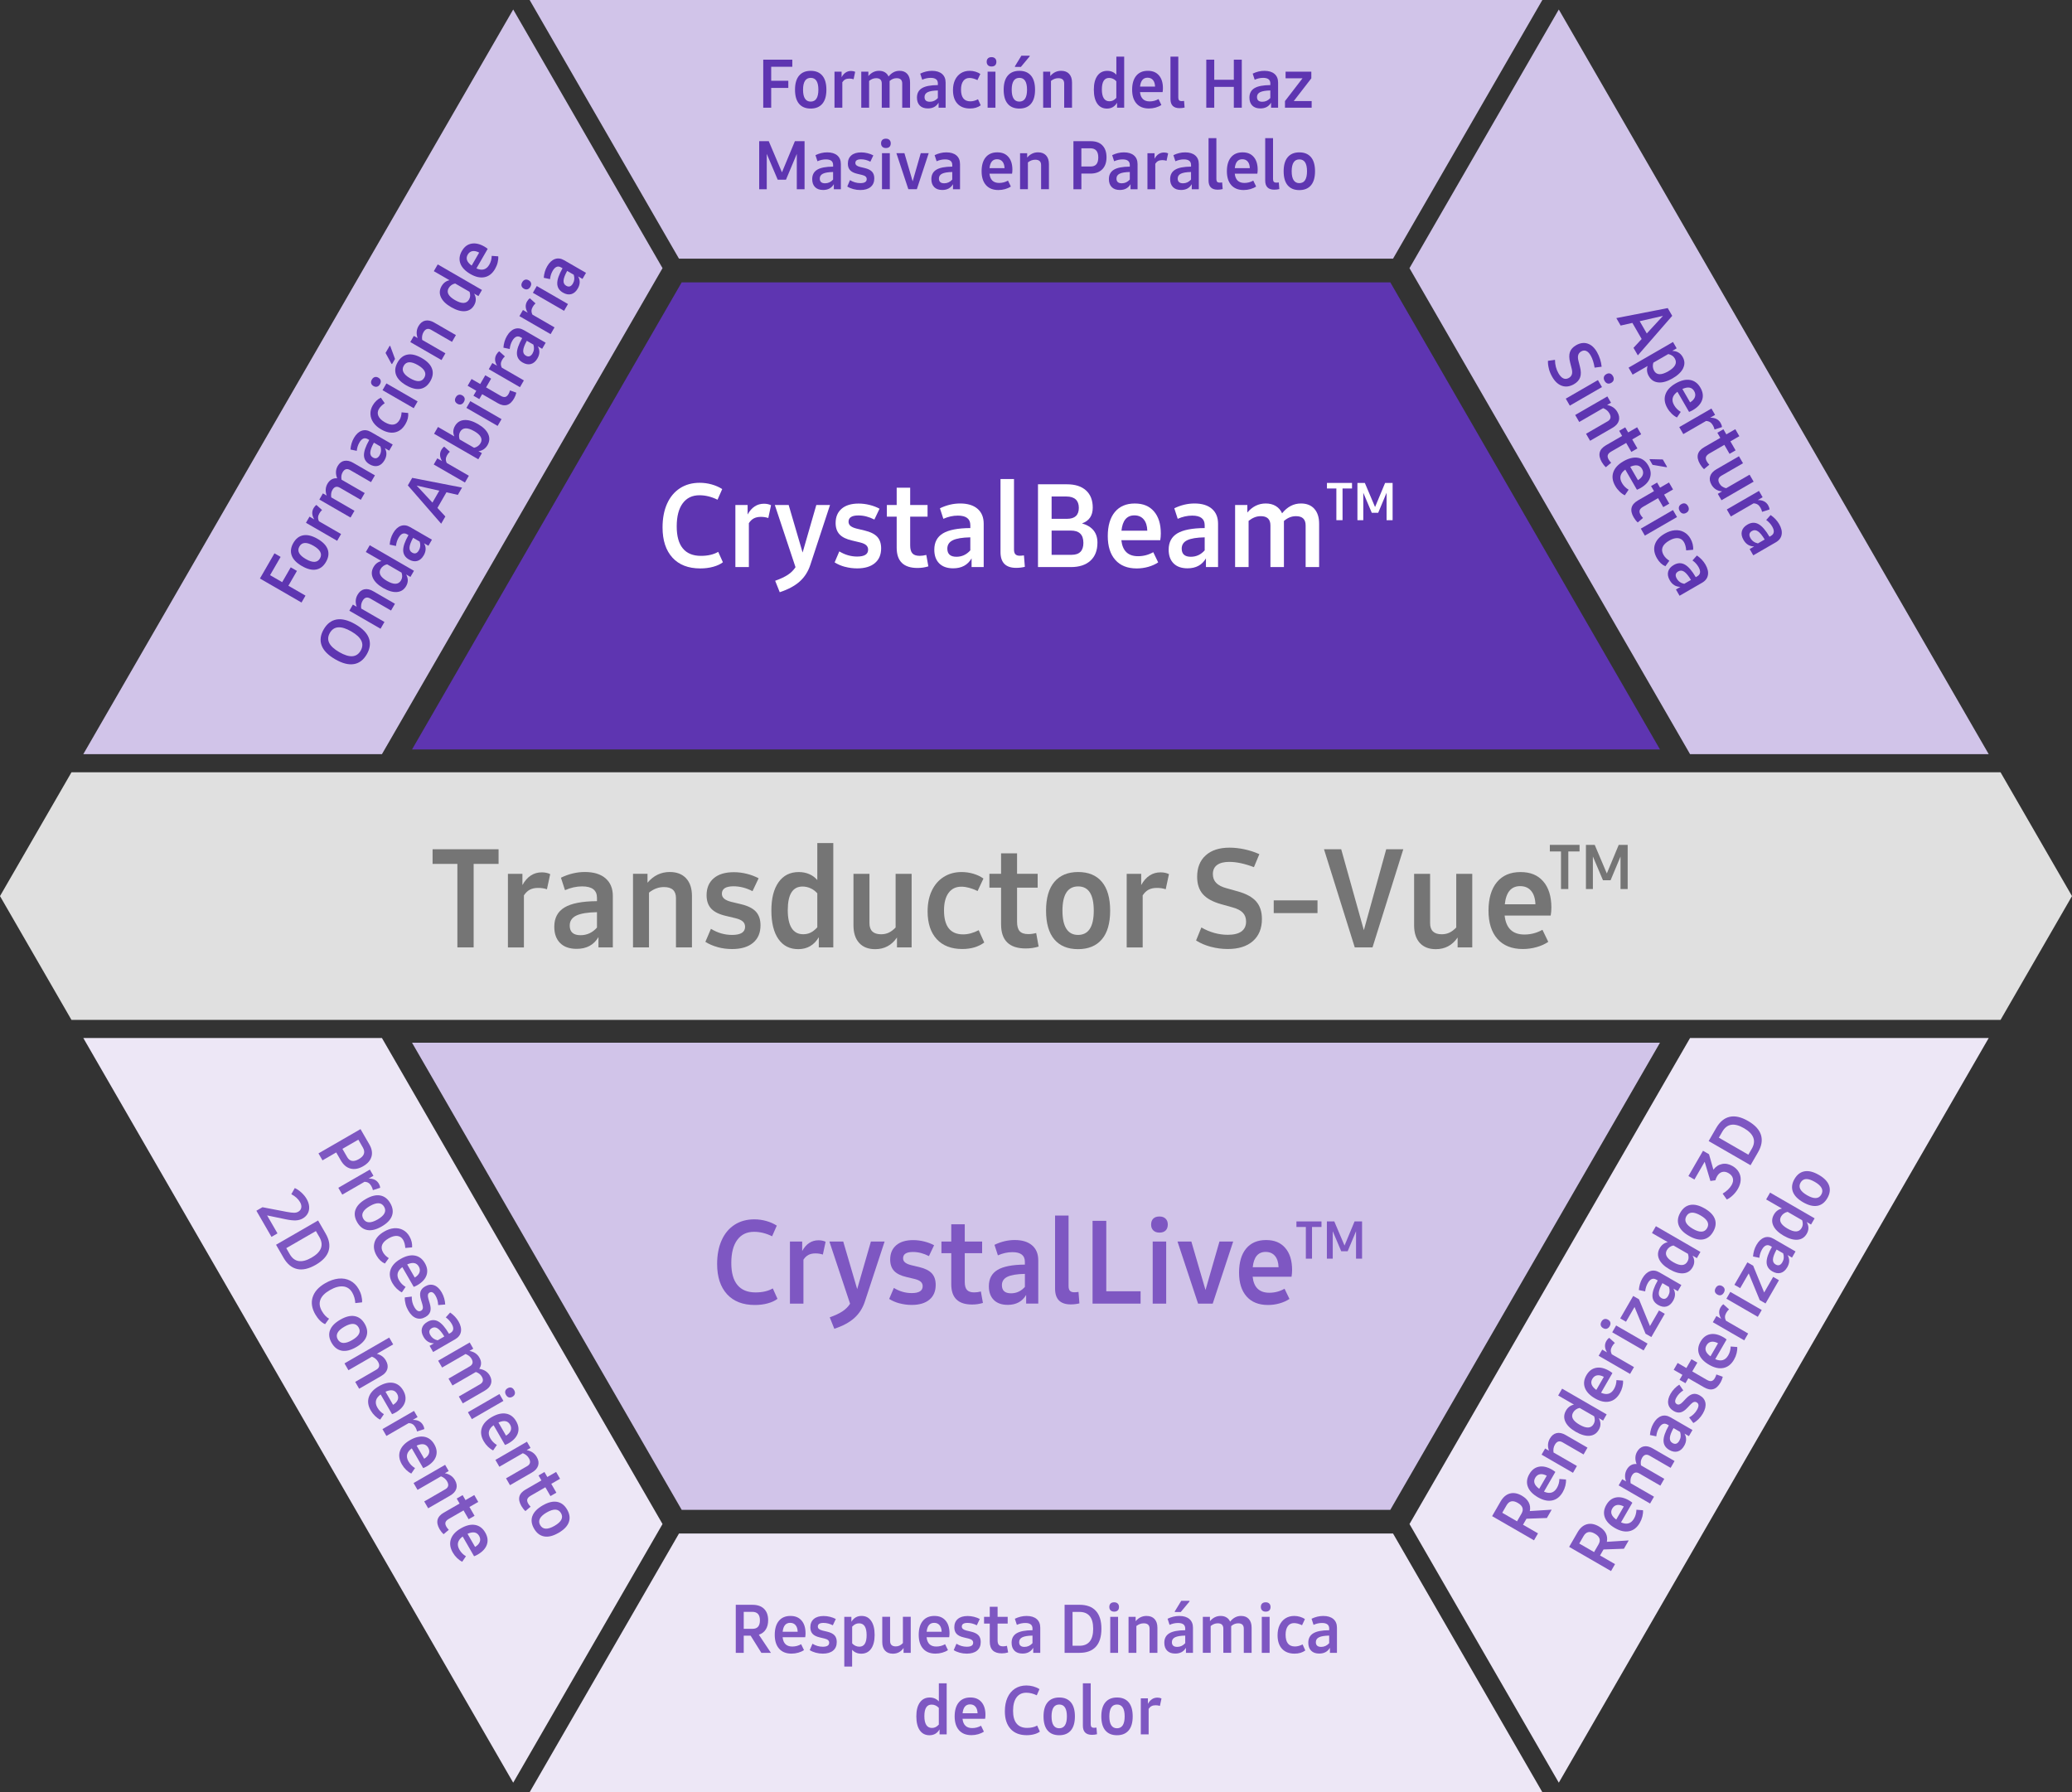 <?xml version="1.0" encoding="UTF-8"?><svg id="Capa_2" xmlns="http://www.w3.org/2000/svg" viewBox="0 0 1137.78 984.06"><rect x="0" y="0" width="1137.78" height="984.06" fill="#333333" stroke="none"/><defs><style>.cls-1{fill:#e0e0e0;}.cls-1,.cls-2,.cls-3,.cls-4,.cls-5,.cls-6,.cls-7{stroke-width:0px;}.cls-2{fill:#ede7f6;}.cls-3{fill:#fff;}.cls-4{fill:#d1c4e9;}.cls-5{fill:#5e35b1;}.cls-6{fill:#7e57c2;}.cls-7{fill:#757575;}</style></defs><g id="Capa_19"><polygon class="cls-1" points="1098.54 560.01 39.25 560.01 0 492.03 39.25 424.05 1098.54 424.05 1137.78 492.03 1098.54 560.01"/><polygon class="cls-1" points="42.24 554.83 1095.55 554.83 1131.8 492.03 1095.55 429.23 42.24 429.23 5.98 492.03 42.24 554.83"/><polygon class="cls-4" points="763.45 829.02 911.53 572.54 226.26 572.54 374.33 829.02 763.45 829.02"/><polygon class="cls-4" points="764.95 142.02 372.84 142.02 290.84 0 846.94 0 764.95 142.02"/><polygon class="cls-4" points="375.83 136.84 761.96 136.84 837.97 5.18 299.81 5.18 375.83 136.84"/><polygon class="cls-4" points="1092.05 414.1 928.05 414.1 927.31 412.81 773.98 147.24 855.97 5.21 1092.05 414.1"/><polygon class="cls-4" points="931.04 408.92 1083.08 408.92 855.97 15.57 779.96 147.24 931.04 408.92"/><polygon class="cls-5" points="374.33 155.04 226.26 411.51 911.53 411.51 763.45 155.04 374.33 155.04"/><polygon class="cls-2" points="281.81 978.84 45.74 569.95 209.73 569.95 363.81 836.82 281.81 978.84"/><polygon class="cls-2" points="54.71 575.13 281.81 968.48 357.83 836.82 206.74 575.13 54.71 575.13"/><polygon class="cls-2" points="855.97 978.84 773.98 836.82 928.05 569.95 1092.05 569.95 1089.8 573.84 855.97 978.84"/><polygon class="cls-2" points="779.96 836.82 855.97 968.48 1083.08 575.13 931.04 575.13 779.96 836.82"/><polygon class="cls-4" points="209.73 414.1 45.74 414.1 281.81 5.21 363.81 147.24 363.06 148.53 209.73 414.1"/><polygon class="cls-4" points="54.71 408.92 206.74 408.92 357.83 147.24 281.81 15.57 54.71 408.92"/><polygon class="cls-2" points="846.94 984.06 290.84 984.06 372.84 842.03 764.95 842.03 846.94 984.06"/><polygon class="cls-2" points="299.81 978.88 837.97 978.88 761.96 847.21 375.83 847.21 299.81 978.88"/><path class="cls-3" d="M369.25,306.18c-3.62-3.96-5.43-9.49-5.43-16.6,0-4.98.83-9.31,2.48-13,1.65-3.68,4.02-6.52,7.09-8.51,3.08-1.99,6.69-2.98,10.83-2.98,2.26,0,4.47.3,6.62.91,2.15.61,4.07,1.45,5.74,2.54l-2.57,5.84c-3.31-1.63-6.61-2.45-9.92-2.45-3.98,0-7.05,1.49-9.23,4.46-2.18,2.97-3.26,7.18-3.26,12.62s1.12,9.4,3.36,12.12c2.24,2.72,5.56,4.08,9.95,4.08,3.77,0,6.93-.73,9.48-2.2l2.57,5.71c-1.34,1.05-3.11,1.87-5.3,2.48-2.2.61-4.57.91-7.13.91-6.57,0-11.67-1.98-15.29-5.93Z"/><path class="cls-3" d="M423.4,277.4l-1.51,7.03c-1.26-.42-2.62-.63-4.08-.63s-2.78.27-3.83.82c-1.05.54-1.97,1.42-2.76,2.64v24.11h-7.41v-34.09h6.72v5.21c2.18-3.93,5.17-5.9,8.98-5.9,1.46,0,2.76.27,3.89.82Z"/><path class="cls-3" d="M455.79,277.27l-10.8,32.83c-1.21,3.72-3.17,6.79-5.87,9.2-2.7,2.41-6.35,4.36-10.95,5.87l-2.51-6.28c2.93-1.05,5.26-2.15,7-3.3,1.74-1.15,3.13-2.54,4.17-4.17l-11.36-34.15h7.6l7.66,26.12,7.53-26.12h7.53Z"/><path class="cls-3" d="M463.99,311.24c-2.16-.59-4.05-1.4-5.68-2.45l2.57-6.03c3.1,1.88,6.36,2.83,9.79,2.83,4.02,0,6.03-1.26,6.03-3.77,0-1-.35-1.82-1.04-2.45s-1.79-1.13-3.3-1.51l-4.46-1.07c-3.14-.71-5.43-1.83-6.87-3.36-1.44-1.53-2.17-3.61-2.17-6.25,0-3.35,1.1-5.96,3.3-7.85,2.2-1.88,5.3-2.83,9.32-2.83,2.01,0,4.02.25,6.03.75s3.83,1.19,5.46,2.07l-2.83,5.96c-2.93-1.51-5.86-2.26-8.79-2.26-3.6,0-5.4,1.15-5.4,3.45,0,.92.35,1.69,1.07,2.29.71.61,1.82,1.1,3.33,1.48l4.46,1.07c3.18.75,5.48,1.91,6.91,3.45,1.42,1.55,2.13,3.66,2.13,6.34,0,3.47-1.15,6.17-3.45,8.1-2.3,1.93-5.55,2.89-9.73,2.89-2.3,0-4.53-.29-6.69-.88Z"/><path class="cls-3" d="M492.39,300.75v-17.08h-5.4v-6.4h5.4v-9.48h7.41v9.48h9.54v6.4h-9.54v15.82c0,2.01.41,3.46,1.22,4.36.82.9,2.14,1.35,3.99,1.35,1.17,0,2.39-.17,3.64-.5l1.13,6.28c-1.88.59-3.87.88-5.96.88-7.62,0-11.43-3.7-11.43-11.11Z"/><path class="cls-3" d="M536.75,279.35c2.28,1.93,3.42,4.67,3.42,8.22v23.79h-6.65v-4.77c-2.13,3.64-5.5,5.46-10.11,5.46-3.31,0-5.86-.9-7.66-2.7-1.8-1.8-2.7-4.31-2.7-7.53,0-4.06,1.58-7.04,4.74-8.95,3.16-1.9,8.17-2.88,15.04-2.92v-1.57c0-3.52-2.28-5.27-6.84-5.27-2.68,0-5.34.59-7.97,1.76l-1.88-5.78c3.64-1.76,7.35-2.64,11.11-2.64,4.06,0,7.23.96,9.51,2.89ZM532.82,302.2v-7.16c-4.39.08-7.6.62-9.61,1.6-2.01.98-3.01,2.52-3.01,4.61,0,2.97,1.67,4.46,5.02,4.46,2.97,0,5.5-1.17,7.6-3.52Z"/><path class="cls-3" d="M549.4,303.14v-40.12h7.41v38.73c0,1.17.25,2.03.75,2.57.5.54,1.3.82,2.39.82.63,0,1.4-.06,2.32-.19l.5,6.28c-1.51.38-3.1.57-4.77.57-5.73,0-8.6-2.89-8.6-8.66Z"/><path class="cls-3" d="M602.63,297.93c0,4.27-1.28,7.58-3.83,9.92-2.55,2.34-6.13,3.52-10.74,3.52h-18.08v-45.45h15.95c4.48,0,7.95,1.12,10.42,3.36,2.47,2.24,3.7,5.39,3.7,9.45,0,4.39-1.97,7.28-5.9,8.66,5.65,1.63,8.48,5.15,8.48,10.55ZM577.46,272.63v12.24h8.48c4.31,0,6.47-2.01,6.47-6.03s-2.28-6.22-6.84-6.22h-8.1ZM594.91,298.05c0-4.48-2.28-6.72-6.84-6.72h-10.61v13.31h10.99c4.31,0,6.47-2.2,6.47-6.59Z"/><path class="cls-3" d="M637.1,296.61h-21.34c.63,5.86,3.68,8.79,9.17,8.79,2.97,0,5.75-.73,8.35-2.2l2.7,5.59c-1.55,1.05-3.36,1.86-5.43,2.45-2.07.59-4.2.88-6.37.88-5.06,0-8.98-1.56-11.74-4.68-2.76-3.12-4.14-7.48-4.14-13.09s1.3-10.1,3.89-13.21c2.59-3.12,6.24-4.68,10.92-4.68s8.04,1.44,10.55,4.33c2.51,2.89,3.77,6.93,3.77,12.12,0,1.3-.11,2.53-.31,3.7ZM615.82,291.4h14.19c-.08-2.68-.74-4.75-1.98-6.22-1.24-1.46-2.94-2.2-5.12-2.2-4.14,0-6.51,2.8-7.09,8.41Z"/><path class="cls-3" d="M665.44,279.35c2.28,1.93,3.42,4.67,3.42,8.22v23.79h-6.65v-4.77c-2.13,3.64-5.5,5.46-10.11,5.46-3.31,0-5.86-.9-7.66-2.7-1.8-1.8-2.7-4.31-2.7-7.53,0-4.06,1.58-7.04,4.74-8.95,3.16-1.9,8.17-2.88,15.04-2.92v-1.57c0-3.52-2.28-5.27-6.84-5.27-2.68,0-5.34.59-7.97,1.76l-1.88-5.78c3.64-1.76,7.35-2.64,11.11-2.64,4.06,0,7.23.96,9.51,2.89ZM661.52,302.2v-7.16c-4.39.08-7.6.62-9.61,1.6-2.01.98-3.01,2.52-3.01,4.61,0,2.97,1.67,4.46,5.02,4.46,2.97,0,5.5-1.17,7.6-3.52Z"/><path class="cls-3" d="M721.72,279.38c1.76,1.95,2.64,4.68,2.64,8.19v23.79h-7.41v-22.85c0-3.39-1.76-5.09-5.27-5.09-1.21,0-2.35.21-3.42.63-1.07.42-2.15,1.09-3.23,2.01v25.3h-7.41v-22.85c0-3.39-1.76-5.09-5.27-5.09-1.21,0-2.35.21-3.42.63-1.07.42-2.17,1.07-3.3,1.95v25.36h-7.41v-34.09h6.72v4.14c2.8-3.31,6.17-4.96,10.11-4.96,2.13,0,3.98.47,5.52,1.41,1.55.94,2.7,2.27,3.45,3.99,2.89-3.6,6.34-5.4,10.36-5.4,3.14,0,5.59.97,7.35,2.92Z"/><path class="cls-6" d="M399.22,710.61c-3.62-3.96-5.43-9.49-5.43-16.6,0-4.98.83-9.31,2.48-13,1.65-3.68,4.02-6.52,7.09-8.51,3.08-1.99,6.69-2.98,10.83-2.98,2.26,0,4.47.3,6.62.91,2.15.61,4.07,1.45,5.74,2.54l-2.57,5.84c-3.31-1.63-6.61-2.45-9.92-2.45-3.98,0-7.05,1.49-9.23,4.46-2.18,2.97-3.26,7.18-3.26,12.62s1.12,9.4,3.36,12.12c2.24,2.72,5.56,4.08,9.95,4.08,3.77,0,6.93-.73,9.48-2.2l2.57,5.71c-1.34,1.05-3.11,1.87-5.3,2.48s-4.57.91-7.13.91c-6.57,0-11.67-1.98-15.29-5.93Z"/><path class="cls-6" d="M453.36,681.82l-1.51,7.03c-1.26-.42-2.62-.63-4.08-.63s-2.78.27-3.83.82c-1.05.54-1.97,1.42-2.76,2.64v24.11h-7.41v-34.09h6.72v5.21c2.18-3.93,5.17-5.9,8.98-5.9,1.46,0,2.76.27,3.89.82Z"/><path class="cls-6" d="M485.76,681.7l-10.8,32.83c-1.21,3.72-3.17,6.79-5.87,9.2-2.7,2.41-6.35,4.36-10.95,5.87l-2.51-6.28c2.93-1.05,5.26-2.15,7-3.3,1.74-1.15,3.13-2.54,4.17-4.17l-11.36-34.15h7.6l7.66,26.12,7.53-26.12h7.53Z"/><path class="cls-6" d="M493.95,715.66c-2.16-.59-4.05-1.4-5.68-2.45l2.57-6.03c3.1,1.88,6.36,2.83,9.79,2.83,4.02,0,6.03-1.26,6.03-3.77,0-1-.35-1.82-1.04-2.45s-1.79-1.13-3.3-1.51l-4.46-1.07c-3.14-.71-5.43-1.83-6.87-3.36-1.44-1.53-2.17-3.61-2.17-6.25,0-3.35,1.1-5.96,3.3-7.85,2.2-1.88,5.3-2.83,9.32-2.83,2.01,0,4.02.25,6.03.75s3.83,1.19,5.46,2.07l-2.83,5.96c-2.93-1.51-5.86-2.26-8.79-2.26-3.6,0-5.4,1.15-5.4,3.45,0,.92.35,1.69,1.07,2.29.71.61,1.82,1.1,3.33,1.48l4.46,1.07c3.18.75,5.48,1.91,6.91,3.45,1.42,1.55,2.13,3.66,2.13,6.34,0,3.47-1.15,6.17-3.45,8.1-2.3,1.93-5.55,2.89-9.73,2.89-2.3,0-4.53-.29-6.69-.88Z"/><path class="cls-6" d="M522.36,705.18v-17.08h-5.4v-6.4h5.4v-9.48h7.41v9.48h9.54v6.4h-9.54v15.82c0,2.01.41,3.46,1.22,4.36.82.9,2.14,1.35,3.99,1.35,1.17,0,2.39-.17,3.64-.5l1.13,6.28c-1.88.59-3.87.88-5.96.88-7.62,0-11.43-3.7-11.43-11.11Z"/><path class="cls-6" d="M566.71,683.77c2.28,1.93,3.42,4.67,3.42,8.22v23.79h-6.65v-4.77c-2.13,3.64-5.5,5.46-10.11,5.46-3.31,0-5.86-.9-7.66-2.7-1.8-1.8-2.7-4.31-2.7-7.53,0-4.06,1.58-7.04,4.74-8.95,3.16-1.9,8.17-2.88,15.03-2.92v-1.57c0-3.52-2.28-5.27-6.84-5.27-2.68,0-5.34.59-7.97,1.76l-1.88-5.78c3.64-1.76,7.34-2.64,11.11-2.64,4.06,0,7.23.96,9.51,2.89ZM562.79,706.62v-7.16c-4.39.08-7.6.62-9.61,1.6-2.01.98-3.01,2.52-3.01,4.61,0,2.97,1.67,4.46,5.02,4.46,2.97,0,5.5-1.17,7.6-3.52Z"/><path class="cls-6" d="M579.36,707.56v-40.12h7.41v38.73c0,1.17.25,2.03.75,2.57.5.54,1.3.82,2.39.82.63,0,1.4-.06,2.32-.19l.5,6.28c-1.51.38-3.1.57-4.77.57-5.73,0-8.6-2.89-8.6-8.66Z"/><path class="cls-6" d="M626.32,709.01v6.78h-26.37v-45.45h7.53v38.67h18.83Z"/><path class="cls-6" d="M633.32,675.61c-.82-.79-1.22-1.86-1.22-3.2,0-1.42.4-2.52,1.19-3.3.79-.77,1.92-1.16,3.39-1.16s2.54.4,3.36,1.19c.82.8,1.22,1.86,1.22,3.2,0,1.42-.4,2.52-1.19,3.3-.8.78-1.93,1.16-3.39,1.16s-2.54-.4-3.36-1.19ZM632.97,681.7h7.41v34.09h-7.41v-34.09Z"/><path class="cls-6" d="M677.17,681.7l-11.24,34.09h-8.04l-11.3-34.09h7.6l7.78,26.62,7.66-26.62h7.53Z"/><path class="cls-6" d="M709.19,701.03h-21.34c.63,5.86,3.68,8.79,9.17,8.79,2.97,0,5.75-.73,8.35-2.2l2.7,5.59c-1.55,1.05-3.36,1.86-5.43,2.45-2.07.59-4.2.88-6.37.88-5.06,0-8.98-1.56-11.74-4.68-2.76-3.12-4.14-7.48-4.14-13.09s1.3-10.1,3.89-13.21c2.59-3.12,6.24-4.68,10.92-4.68s8.04,1.44,10.55,4.33c2.51,2.89,3.77,6.93,3.77,12.12,0,1.3-.11,2.53-.31,3.7ZM687.9,695.82h14.19c-.08-2.68-.74-4.75-1.98-6.22-1.24-1.46-2.94-2.2-5.12-2.2-4.14,0-6.51,2.8-7.09,8.41Z"/><path class="cls-5" d="M423.48,36.66v7.69h9.4v3.93h-9.4v10.86h-4.37v-26.38h15.96v3.9h-11.59Z"/><path class="cls-5" d="M438.78,56.99c-1.48-1.75-2.22-4.32-2.22-7.72s.75-5.98,2.24-7.74c1.49-1.76,3.63-2.64,6.39-2.64s4.89.88,6.38,2.64c1.48,1.76,2.22,4.34,2.22,7.74s-.75,5.97-2.24,7.72c-1.49,1.75-3.63,2.62-6.39,2.62s-4.89-.87-6.38-2.62ZM448.33,54.15c.7-1.09,1.06-2.72,1.06-4.88,0-4.35-1.4-6.52-4.19-6.52s-4.23,2.17-4.23,6.52c0,2.16.35,3.79,1.06,4.88s1.75,1.64,3.13,1.64,2.47-.55,3.17-1.64Z"/><path class="cls-5" d="M469.6,39.43l-.87,4.08c-.73-.24-1.52-.36-2.37-.36s-1.62.16-2.22.47-1.14.83-1.6,1.53v13.99h-4.3v-19.78h3.9v3.02c1.26-2.28,3-3.42,5.21-3.42.85,0,1.6.16,2.26.47Z"/><path class="cls-5" d="M498.2,40.58c1.02,1.13,1.53,2.71,1.53,4.75v13.81h-4.3v-13.26c0-1.97-1.02-2.95-3.06-2.95-.7,0-1.37.12-1.99.36s-1.24.63-1.88,1.17v14.68h-4.3v-13.26c0-1.97-1.02-2.95-3.06-2.95-.7,0-1.37.12-1.99.36s-1.26.62-1.91,1.13v14.72h-4.3v-19.78h3.9v2.4c1.63-1.92,3.58-2.88,5.87-2.88,1.24,0,2.31.27,3.21.82.9.55,1.57,1.32,2,2.31,1.68-2.09,3.68-3.13,6.01-3.13,1.82,0,3.24.56,4.26,1.69Z"/><path class="cls-5" d="M517.27,40.56c1.32,1.12,1.99,2.71,1.99,4.77v13.81h-3.86v-2.77c-1.24,2.11-3.19,3.17-5.87,3.17-1.92,0-3.4-.52-4.44-1.57s-1.57-2.5-1.57-4.37c0-2.36.92-4.09,2.75-5.19,1.83-1.11,4.74-1.67,8.73-1.69v-.91c0-2.04-1.32-3.06-3.97-3.06-1.55,0-3.1.34-4.63,1.02l-1.09-3.35c2.11-1.02,4.26-1.53,6.45-1.53,2.36,0,4.2.56,5.52,1.68ZM515,53.82v-4.15c-2.55.05-4.41.36-5.57.93-1.17.57-1.75,1.46-1.75,2.68,0,1.72.97,2.59,2.91,2.59,1.72,0,3.19-.68,4.41-2.04Z"/><path class="cls-5" d="M525.74,56.92c-1.63-1.77-2.44-4.26-2.44-7.47,0-2.11.38-3.97,1.13-5.56.75-1.59,1.82-2.82,3.21-3.7,1.38-.87,2.99-1.31,4.81-1.31,1.07,0,2.12.15,3.15.46,1.03.3,1.94.73,2.71,1.29l-1.57,3.35c-1.63-.78-3.08-1.17-4.37-1.17-1.48,0-2.63.56-3.44,1.68-.81,1.12-1.22,2.68-1.22,4.7,0,4.3,1.71,6.45,5.14,6.45,1.36,0,2.76-.38,4.19-1.13l1.49,3.32c-1.58,1.17-3.55,1.75-5.9,1.75-2.96,0-5.26-.89-6.89-2.66Z"/><path class="cls-5" d="M542.52,35.82c-.47-.46-.71-1.08-.71-1.86,0-.83.23-1.46.69-1.91s1.12-.67,1.97-.67,1.48.23,1.95.69c.47.46.71,1.08.71,1.86,0,.83-.23,1.46-.69,1.91s-1.12.67-1.97.67-1.48-.23-1.95-.69ZM542.32,39.36h4.3v19.78h-4.3v-19.78Z"/><path class="cls-5" d="M553.36,56.99c-1.48-1.75-2.22-4.32-2.22-7.72s.75-5.98,2.24-7.74,3.63-2.64,6.39-2.64,4.89.88,6.38,2.64c1.48,1.76,2.22,4.34,2.22,7.74s-.75,5.97-2.24,7.72-3.63,2.62-6.39,2.62-4.89-.87-6.38-2.62ZM562.91,54.15c.7-1.09,1.06-2.72,1.06-4.88,0-4.35-1.4-6.52-4.19-6.52s-4.23,2.17-4.23,6.52c0,2.16.35,3.79,1.06,4.88.7,1.09,1.75,1.64,3.13,1.64s2.47-.55,3.17-1.64ZM557.33,36.37l3.53-5.79h4.55v.36l-4.81,5.79h-3.28v-.36Z"/><path class="cls-5" d="M587.1,40.58c1.04,1.13,1.57,2.71,1.57,4.75v13.81h-4.3v-13.26c0-1.97-1.08-2.95-3.24-2.95-1.43,0-2.77.5-4.01,1.49v14.72h-4.3v-19.78h3.9v2.4c1.63-1.92,3.62-2.88,5.97-2.88,1.89,0,3.36.56,4.41,1.69Z"/><path class="cls-5" d="M613.4,59.14v-2.73c-1.26,2.14-3.11,3.21-5.54,3.21-2.28,0-4.06-.9-5.32-2.71s-1.89-4.37-1.89-7.67.64-5.79,1.93-7.61,3.1-2.73,5.43-2.73c1.02,0,1.96.18,2.81.55.85.36,1.58.9,2.19,1.6v-9.95h4.3v28.05h-3.9ZM611.2,55.17c.6-.29,1.2-.77,1.8-1.42v-9.14c-.51-.58-1.11-1.03-1.8-1.35s-1.41-.47-2.17-.47c-2.65,0-3.97,2.11-3.97,6.34s1.38,6.48,4.15,6.48c.73,0,1.39-.15,1.99-.44Z"/><path class="cls-5" d="M638.39,50.58h-12.39c.36,3.4,2.14,5.1,5.32,5.1,1.72,0,3.34-.43,4.85-1.28l1.57,3.24c-.9.61-1.95,1.08-3.15,1.42-1.2.34-2.43.51-3.7.51-2.94,0-5.21-.9-6.81-2.71-1.6-1.81-2.4-4.34-2.4-7.6s.75-5.86,2.26-7.67,3.62-2.71,6.34-2.71,4.66.84,6.12,2.51c1.46,1.68,2.19,4.02,2.19,7.03,0,.75-.06,1.47-.18,2.15ZM626.04,47.55h8.23c-.05-1.55-.43-2.76-1.15-3.61-.72-.85-1.71-1.28-2.97-1.28-2.4,0-3.78,1.63-4.12,4.88Z"/><path class="cls-5" d="M642.73,54.37v-23.28h4.3v22.48c0,.68.15,1.18.44,1.49s.75.47,1.38.47c.36,0,.81-.04,1.35-.11l.29,3.64c-.87.22-1.8.33-2.77.33-3.33,0-4.99-1.68-4.99-5.03Z"/><path class="cls-5" d="M681.89,32.76v26.38h-4.37v-11.44h-10.75v11.44h-4.37v-26.38h4.37v11.04h10.75v-11.04h4.37Z"/><path class="cls-5" d="M699.84,40.56c1.32,1.12,1.99,2.71,1.99,4.77v13.81h-3.86v-2.77c-1.24,2.11-3.19,3.17-5.87,3.17-1.92,0-3.4-.52-4.44-1.57s-1.57-2.5-1.57-4.37c0-2.36.92-4.09,2.75-5.19s4.74-1.67,8.73-1.69v-.91c0-2.04-1.32-3.06-3.97-3.06-1.55,0-3.1.34-4.63,1.02l-1.09-3.35c2.11-1.02,4.26-1.53,6.45-1.53,2.36,0,4.2.56,5.52,1.68ZM697.56,53.82v-4.15c-2.55.05-4.41.36-5.57.93-1.17.57-1.75,1.46-1.75,2.68,0,1.72.97,2.59,2.91,2.59,1.72,0,3.19-.68,4.41-2.04Z"/><path class="cls-5" d="M720.26,55.5v3.64h-14.65v-3.64l9.62-12.5h-9.29v-3.64h14.14v3.64l-9.65,12.5h9.84Z"/><path class="cls-5" d="M441.8,77.53v26.38h-4.26v-19.42l-5.94,14.17h-4.55l-6.01-14.17v19.42h-4.15v-26.38h5.25l7.25,17.09,7.1-17.09h5.32Z"/><path class="cls-5" d="M459.75,85.33c1.32,1.12,1.99,2.71,1.99,4.77v13.81h-3.86v-2.77c-1.24,2.11-3.19,3.17-5.87,3.17-1.92,0-3.4-.52-4.44-1.57-1.04-1.04-1.57-2.5-1.57-4.37,0-2.36.92-4.09,2.75-5.19s4.74-1.67,8.73-1.69v-.91c0-2.04-1.32-3.06-3.97-3.06-1.55,0-3.1.34-4.63,1.02l-1.09-3.35c2.11-1.02,4.26-1.53,6.45-1.53,2.36,0,4.2.56,5.52,1.68ZM457.47,98.59v-4.15c-2.55.05-4.41.36-5.57.93s-1.75,1.46-1.75,2.68c0,1.72.97,2.59,2.91,2.59,1.72,0,3.19-.68,4.41-2.04Z"/><path class="cls-5" d="M468.56,103.83c-1.25-.34-2.35-.81-3.3-1.42l1.49-3.5c1.8,1.09,3.69,1.64,5.68,1.64,2.33,0,3.5-.73,3.5-2.19,0-.58-.2-1.06-.6-1.42s-1.04-.66-1.91-.87l-2.59-.62c-1.82-.41-3.15-1.06-3.99-1.95-.84-.89-1.26-2.09-1.26-3.63,0-1.94.64-3.46,1.91-4.55s3.08-1.64,5.41-1.64c1.17,0,2.33.15,3.5.44,1.17.29,2.22.69,3.17,1.2l-1.64,3.46c-1.7-.87-3.4-1.31-5.1-1.31-2.09,0-3.13.67-3.13,2,0,.53.21.98.62,1.33s1.06.64,1.93.86l2.59.62c1.85.44,3.18,1.11,4.01,2s1.24,2.13,1.24,3.68c0,2.02-.67,3.58-2,4.7s-3.22,1.68-5.65,1.68c-1.34,0-2.63-.17-3.88-.51Z"/><path class="cls-5" d="M484.52,80.59c-.47-.46-.71-1.08-.71-1.86,0-.83.23-1.46.69-1.91s1.12-.67,1.97-.67,1.48.23,1.95.69.71,1.08.71,1.86c0,.83-.23,1.46-.69,1.91s-1.12.67-1.97.67-1.48-.23-1.95-.69ZM484.32,84.12h4.3v19.78h-4.3v-19.78Z"/><path class="cls-5" d="M509.97,84.12l-6.52,19.78h-4.66l-6.56-19.78h4.41l4.52,15.45,4.44-15.45h4.37Z"/><path class="cls-5" d="M525.18,85.33c1.32,1.12,1.99,2.71,1.99,4.77v13.81h-3.86v-2.77c-1.24,2.11-3.19,3.17-5.87,3.17-1.92,0-3.4-.52-4.44-1.57s-1.57-2.5-1.57-4.37c0-2.36.92-4.09,2.75-5.19,1.83-1.11,4.74-1.67,8.73-1.69v-.91c0-2.04-1.32-3.06-3.97-3.06-1.55,0-3.1.34-4.63,1.02l-1.09-3.35c2.11-1.02,4.26-1.53,6.45-1.53,2.36,0,4.2.56,5.52,1.68ZM522.9,98.59v-4.15c-2.55.05-4.41.36-5.57.93s-1.75,1.46-1.75,2.68c0,1.72.97,2.59,2.91,2.59,1.72,0,3.19-.68,4.41-2.04Z"/><path class="cls-5" d="M555.73,95.35h-12.39c.36,3.4,2.14,5.1,5.32,5.1,1.72,0,3.34-.43,4.85-1.28l1.57,3.24c-.9.61-1.95,1.08-3.15,1.42s-2.43.51-3.7.51c-2.94,0-5.21-.9-6.81-2.71-1.6-1.81-2.4-4.34-2.4-7.6s.75-5.86,2.26-7.67c1.51-1.81,3.62-2.71,6.34-2.71s4.66.84,6.12,2.51c1.46,1.68,2.19,4.02,2.19,7.03,0,.75-.06,1.47-.18,2.15ZM543.38,92.32h8.23c-.05-1.55-.43-2.76-1.15-3.61-.72-.85-1.71-1.28-2.97-1.28-2.4,0-3.78,1.63-4.12,4.88Z"/><path class="cls-5" d="M574.42,85.34c1.04,1.13,1.57,2.71,1.57,4.75v13.81h-4.3v-13.26c0-1.97-1.08-2.95-3.24-2.95-1.43,0-2.77.5-4.01,1.49v14.72h-4.3v-19.78h3.9v2.4c1.63-1.92,3.62-2.88,5.97-2.88,1.89,0,3.36.56,4.41,1.69Z"/><path class="cls-5" d="M605.35,79.84c1.51,1.54,2.26,3.72,2.26,6.54s-.78,5.01-2.33,6.58c-1.55,1.57-3.73,2.35-6.52,2.35h-4.95v8.6h-4.37v-26.38h9.55c2.74,0,4.87.77,6.38,2.31ZM603.09,86.46c0-3.35-1.45-5.03-4.34-5.03h-4.95v9.98h5.17c2.74,0,4.12-1.65,4.12-4.95Z"/><path class="cls-5" d="M622.67,85.33c1.32,1.12,1.99,2.71,1.99,4.77v13.81h-3.86v-2.77c-1.24,2.11-3.19,3.17-5.87,3.17-1.92,0-3.4-.52-4.44-1.57s-1.57-2.5-1.57-4.37c0-2.36.92-4.09,2.75-5.19,1.83-1.11,4.74-1.67,8.73-1.69v-.91c0-2.04-1.32-3.06-3.97-3.06-1.55,0-3.1.34-4.63,1.02l-1.09-3.35c2.11-1.02,4.26-1.53,6.45-1.53,2.36,0,4.2.56,5.52,1.68ZM620.4,98.59v-4.15c-2.55.05-4.41.36-5.57.93-1.17.57-1.75,1.46-1.75,2.68,0,1.72.97,2.59,2.91,2.59,1.72,0,3.19-.68,4.41-2.04Z"/><path class="cls-5" d="M641.45,84.2l-.87,4.08c-.73-.24-1.52-.36-2.37-.36s-1.62.16-2.22.47-1.14.83-1.6,1.53v13.99h-4.3v-19.78h3.9v3.02c1.26-2.28,3-3.42,5.21-3.42.85,0,1.6.16,2.26.47Z"/><path class="cls-5" d="M656.3,85.33c1.32,1.12,1.99,2.71,1.99,4.77v13.81h-3.86v-2.77c-1.24,2.11-3.19,3.17-5.87,3.17-1.92,0-3.4-.52-4.44-1.57s-1.57-2.5-1.57-4.37c0-2.36.92-4.09,2.75-5.19,1.83-1.11,4.74-1.67,8.73-1.69v-.91c0-2.04-1.32-3.06-3.97-3.06-1.55,0-3.1.34-4.63,1.02l-1.09-3.35c2.11-1.02,4.26-1.53,6.45-1.53,2.36,0,4.2.56,5.52,1.68ZM654.02,98.59v-4.15c-2.55.05-4.41.36-5.57.93-1.17.57-1.75,1.46-1.75,2.68,0,1.72.97,2.59,2.91,2.59,1.72,0,3.19-.68,4.41-2.04Z"/><path class="cls-5" d="M663.64,99.13v-23.28h4.3v22.48c0,.68.15,1.18.44,1.49s.75.47,1.38.47c.36,0,.81-.04,1.35-.11l.29,3.64c-.87.22-1.8.33-2.77.33-3.33,0-4.99-1.68-4.99-5.03Z"/><path class="cls-5" d="M690.42,95.35h-12.39c.36,3.4,2.14,5.1,5.32,5.1,1.72,0,3.34-.43,4.85-1.28l1.57,3.24c-.9.61-1.95,1.08-3.15,1.42-1.2.34-2.43.51-3.7.51-2.94,0-5.21-.9-6.81-2.71-1.6-1.81-2.4-4.34-2.4-7.6s.75-5.86,2.26-7.67c1.51-1.81,3.62-2.71,6.34-2.71s4.66.84,6.12,2.51c1.46,1.68,2.19,4.02,2.19,7.03,0,.75-.06,1.47-.18,2.15ZM678.07,92.32h8.23c-.05-1.55-.43-2.76-1.15-3.61-.72-.85-1.71-1.28-2.97-1.28-2.4,0-3.78,1.63-4.12,4.88Z"/><path class="cls-5" d="M694.75,99.13v-23.28h4.3v22.48c0,.68.15,1.18.44,1.49s.75.47,1.38.47c.36,0,.81-.04,1.35-.11l.29,3.64c-.87.22-1.8.33-2.77.33-3.33,0-4.99-1.68-4.99-5.03Z"/><path class="cls-5" d="M707.1,101.76c-1.48-1.75-2.22-4.32-2.22-7.72s.75-5.98,2.24-7.74c1.49-1.76,3.63-2.64,6.39-2.64s4.89.88,6.38,2.64,2.22,4.34,2.22,7.74-.75,5.97-2.24,7.72c-1.49,1.75-3.63,2.62-6.39,2.62s-4.89-.87-6.38-2.62ZM716.65,98.92c.7-1.09,1.06-2.72,1.06-4.88,0-4.35-1.4-6.52-4.19-6.52s-4.23,2.17-4.23,6.52c0,2.16.35,3.79,1.06,4.88s1.75,1.64,3.13,1.64,2.47-.55,3.17-1.64Z"/><path class="cls-5" d="M901.48,186.15l-5.11-8.85-6.44,1.46-2.37-4.1,28.23-5.5,2.46,4.26-18.88,21.7-2.39-4.13,4.49-4.85ZM904.28,183.1l8.91-9.66-12.8,2.92,3.89,6.73Z"/><path class="cls-5" d="M924.29,202.13c-.98,2.07-2.93,3.95-5.86,5.64-2.93,1.69-5.53,2.43-7.81,2.21-2.28-.22-4.02-1.36-5.22-3.45-.53-.91-.85-1.84-.96-2.79-.11-.95-.01-1.87.3-2.78l-8.23,4.75-2.22-3.84,8.78-5.07,14.44-8.34,1.17-.68,2.01,3.48-2.44,1.41c2.57.05,4.48,1.15,5.72,3.29,1.18,2.04,1.28,4.09.3,6.16ZM916.03,203.9c3.86-2.23,5.08-4.58,3.65-7.05-.38-.65-.85-1.17-1.41-1.55-.57-.38-1.29-.68-2.17-.9l-8.2,4.73c-.26.76-.35,1.52-.27,2.31.08.78.31,1.51.69,2.18,1.36,2.36,3.93,2.46,7.71.28Z"/><path class="cls-5" d="M927.5,226.17l-6.39-11.06c-2.85,2.08-3.45,4.54-1.81,7.38.89,1.54,2.1,2.76,3.64,3.67l-2.09,3.07c-1-.49-1.97-1.18-2.89-2.08-.92-.9-1.71-1.91-2.36-3.04-1.52-2.62-1.88-5.12-1.09-7.48.79-2.36,2.64-4.39,5.54-6.06,2.95-1.7,5.62-2.35,8.01-1.94,2.39.41,4.29,1.83,5.69,4.26,1.35,2.34,1.66,4.6.91,6.76-.75,2.17-2.46,4.03-5.15,5.58-.67.39-1.34.7-2.01.95ZM923.83,213.58l4.24,7.35c1.36-.85,2.24-1.81,2.63-2.88.39-1.08.26-2.18-.39-3.31-1.24-2.15-3.4-2.53-6.48-1.16Z"/><path class="cls-5" d="M945.58,234.51l-4.09,1.32c-.16-.77-.46-1.54-.9-2.3-.45-.78-.97-1.36-1.57-1.74-.59-.38-1.33-.59-2.19-.64l-12.49,7.21-2.22-3.84,17.66-10.2,2.01,3.48-2.7,1.56c2.69-.05,4.6.91,5.74,2.89.44.76.69,1.51.74,2.26Z"/><path class="cls-5" d="M935.81,245.53l8.85-5.11-1.62-2.8,3.32-1.92,1.62,2.8,4.91-2.84,2.22,3.84-4.91,2.84,2.85,4.94-3.32,1.92-2.85-4.94-8.2,4.73c-1.04.6-1.67,1.25-1.89,1.94-.22.69-.06,1.52.49,2.47.35.61.8,1.19,1.35,1.74l-2.91,2.46c-.87-.8-1.61-1.74-2.24-2.83-2.28-3.95-1.5-7.03,2.34-9.24Z"/><path class="cls-5" d="M962.96,264.47l-17.66,10.2-2.03-3.51,2.37-1.37c-2.6-.2-4.54-1.41-5.82-3.62-.95-1.65-1.19-3.22-.72-4.7.47-1.49,1.62-2.76,3.44-3.81l12.36-7.14,2.22,3.84-11.84,6.84c-1.78,1.03-2.13,2.47-1.05,4.34.39.67.87,1.21,1.45,1.61.58.4,1.31.71,2.18.93l12.88-7.44,2.22,3.84Z"/><path class="cls-5" d="M971.69,279.73l-4.09,1.32c-.16-.78-.46-1.54-.9-2.3-.45-.78-.97-1.36-1.57-1.74-.59-.38-1.33-.59-2.19-.64l-12.49,7.21-2.22-3.84,17.66-10.2,2.01,3.48-2.7,1.56c2.69-.05,4.6.91,5.74,2.89.44.76.69,1.51.74,2.26Z"/><path class="cls-5" d="M978.33,293.57c-.31,1.76-1.39,3.17-3.24,4.23l-12.33,7.12-1.99-3.45,2.47-1.43c-2.53-.02-4.48-1.22-5.85-3.6-.99-1.71-1.29-3.31-.89-4.78.39-1.47,1.43-2.69,3.1-3.65,2.1-1.21,4.12-1.29,6.05-.22,1.93,1.07,3.94,3.37,6.01,6.92l.81-.47c1.82-1.05,2.05-2.76.69-5.12-.8-1.39-1.9-2.59-3.3-3.61l2.43-2.7c2,1.36,3.56,3.02,4.69,4.97,1.21,2.1,1.67,4.03,1.35,5.79ZM965.32,298.37l3.71-2.14c-1.36-2.25-2.59-3.75-3.7-4.5-1.11-.75-2.21-.81-3.29-.18-1.54.89-1.81,2.2-.81,3.94.89,1.54,2.25,2.5,4.09,2.88Z"/><path class="cls-5" d="M850.55,202.52c-.41-1.54-.59-3.01-.53-4.4l3.86-.53c.02,2.74.65,5.19,1.9,7.36.84,1.45,1.74,2.39,2.71,2.82.97.42,1.97.34,3.01-.26.87-.5,1.42-1.18,1.67-2.03.25-.85.19-1.94-.17-3.26l-.79-3.1c-.6-2.34-.64-4.27-.13-5.78.51-1.51,1.64-2.77,3.37-3.77,2.19-1.26,4.3-1.57,6.32-.92,2.03.65,3.75,2.21,5.16,4.65.68,1.17,1.24,2.46,1.69,3.86.45,1.4.74,2.8.88,4.2l-3.87.5c-.43-2.7-1.15-4.92-2.15-6.65-.74-1.28-1.55-2.11-2.44-2.5-.89-.38-1.81-.3-2.76.25-.87.5-1.42,1.18-1.66,2.04-.24.86-.18,1.95.18,3.28l.79,3.1c.6,2.34.64,4.27.11,5.79-.53,1.52-1.66,2.78-3.39,3.78-2.28,1.31-4.47,1.62-6.57.91-2.1-.71-3.9-2.36-5.39-4.94-.8-1.39-1.41-2.85-1.82-4.39Z"/><path class="cls-5" d="M877.46,208.69l2.22,3.84-17.66,10.2-2.22-3.84,17.66-10.2ZM880.72,207.05c.17-.66.6-1.19,1.29-1.59.74-.43,1.43-.55,2.07-.37.64.18,1.18.65,1.62,1.41.43.74.55,1.44.39,2.1-.17.66-.6,1.19-1.29,1.59-.74.43-1.43.55-2.06.37s-1.18-.65-1.62-1.41c-.43-.74-.55-1.44-.39-2.1Z"/><path class="cls-5" d="M888.92,231.05c-.47,1.52-1.62,2.8-3.44,3.85l-12.33,7.12-2.22-3.84,11.84-6.84c1.76-1.01,2.08-2.49.96-4.42-.74-1.28-1.87-2.22-3.4-2.81l-13.14,7.59-2.22-3.84,17.66-10.2,2.01,3.48-2.15,1.24c2.55.46,4.44,1.75,5.65,3.85.98,1.69,1.23,3.29.76,4.81Z"/><path class="cls-5" d="M881.9,244.47l8.85-5.11-1.62-2.8,3.32-1.92,1.62,2.8,4.91-2.84,2.22,3.84-4.91,2.84,2.85,4.94-3.32,1.92-2.85-4.94-8.2,4.73c-1.04.6-1.67,1.25-1.89,1.94s-.06,1.52.49,2.47c.35.61.8,1.18,1.35,1.74l-2.91,2.46c-.87-.8-1.61-1.74-2.24-2.83-2.28-3.95-1.5-7.03,2.34-9.25Z"/><path class="cls-5" d="M898.87,268.9l-6.39-11.06c-2.85,2.08-3.45,4.54-1.81,7.38.89,1.54,2.1,2.76,3.64,3.67l-2.09,3.07c-1-.49-1.97-1.18-2.89-2.08s-1.71-1.91-2.36-3.04c-1.52-2.62-1.88-5.12-1.09-7.48.79-2.36,2.64-4.39,5.54-6.06,2.95-1.7,5.62-2.35,8.01-1.94,2.39.41,4.29,1.83,5.69,4.26,1.35,2.34,1.66,4.6.91,6.76-.75,2.16-2.46,4.02-5.15,5.58-.67.39-1.34.7-2.01.95ZM895.2,256.31l4.24,7.35c1.36-.84,2.24-1.81,2.63-2.88.39-1.08.26-2.18-.39-3.31-1.24-2.15-3.4-2.53-6.48-1.16ZM906.09,252.11l6.99.17,2.35,4.07-.33.19-7.65-1.31-1.69-2.93.33-.19Z"/><path class="cls-5" d="M899.4,274.79l8.85-5.11-1.62-2.8,3.32-1.92,1.62,2.8,4.91-2.84,2.22,3.84-4.91,2.84,2.85,4.94-3.32,1.92-2.85-4.94-8.2,4.73c-1.04.6-1.67,1.25-1.89,1.94-.22.69-.06,1.52.49,2.47.35.61.8,1.19,1.35,1.74l-2.91,2.47c-.87-.8-1.61-1.74-2.24-2.83-2.28-3.95-1.5-7.03,2.34-9.25Z"/><path class="cls-5" d="M918.67,280.06l2.22,3.84-17.66,10.2-2.22-3.84,17.66-10.2ZM921.93,278.42c.17-.66.6-1.19,1.29-1.59.74-.43,1.43-.55,2.07-.37.64.18,1.18.65,1.62,1.41.43.74.55,1.44.39,2.1s-.6,1.19-1.29,1.59c-.74.43-1.43.55-2.06.37-.64-.18-1.18-.65-1.62-1.41-.43-.74-.55-1.44-.39-2.1Z"/><path class="cls-5" d="M908.72,299.04c.75-2.37,2.55-4.38,5.41-6.03,1.89-1.09,3.73-1.71,5.54-1.86,1.81-.15,3.46.17,4.95.96,1.49.79,2.71,1.99,3.65,3.62.55.95.96,1.97,1.22,3.05.26,1.08.34,2.11.24,3.09l-3.8.33c-.15-1.85-.55-3.36-1.21-4.5-.76-1.32-1.85-2.06-3.27-2.21-1.42-.15-3.03.29-4.83,1.33-3.84,2.22-4.87,4.85-3.11,7.91.7,1.21,1.76,2.27,3.17,3.16l-2.19,3.04c-1.85-.81-3.39-2.26-4.6-4.37-1.53-2.65-1.92-5.15-1.18-7.52Z"/><path class="cls-5" d="M937.85,315.77c-.31,1.76-1.39,3.17-3.24,4.23l-12.33,7.12-1.99-3.45,2.47-1.43c-2.53-.02-4.48-1.22-5.85-3.6-.99-1.71-1.29-3.31-.89-4.78.39-1.47,1.43-2.69,3.1-3.65,2.11-1.21,4.12-1.29,6.05-.22,1.93,1.07,3.94,3.37,6.01,6.92l.81-.47c1.82-1.05,2.05-2.76.69-5.12-.8-1.39-1.9-2.59-3.3-3.6l2.43-2.7c2,1.36,3.56,3.02,4.69,4.97,1.21,2.1,1.67,4.03,1.35,5.79ZM924.84,320.57l3.71-2.14c-1.36-2.25-2.59-3.75-3.7-4.5-1.11-.75-2.21-.81-3.29-.18-1.54.89-1.81,2.2-.81,3.94.89,1.54,2.25,2.5,4.09,2.88Z"/><path class="cls-6" d="M203.99,635.08c-.59,2.1-2.12,3.86-4.58,5.28-2.47,1.42-4.78,1.85-6.94,1.28-2.16-.57-3.94-2.07-5.35-4.52l-2.5-4.34-7.53,4.35-2.21-3.83,23.09-13.33,2.21,3.83,2.62,4.53c1.39,2.4,1.79,4.65,1.2,6.75ZM197.06,636.44c2.93-1.69,3.67-3.81,2.21-6.34l-2.5-4.34-8.74,5.05,2.62,4.53c1.39,2.4,3.53,2.77,6.42,1.1Z"/><path class="cls-6" d="M208.78,652.18l-4.01,1.3c-.16-.76-.45-1.51-.88-2.26-.44-.76-.95-1.34-1.54-1.71-.58-.37-1.3-.58-2.15-.63l-12.25,7.07-2.17-3.76,17.32-10,1.97,3.41-2.65,1.53c2.64-.05,4.52.89,5.63,2.83.43.74.67,1.48.73,2.22Z"/><path class="cls-6" d="M195.23,664.21c.78-2.18,2.66-4.13,5.64-5.85,2.98-1.72,5.61-2.37,7.91-1.95,2.3.42,4.14,1.84,5.54,4.26s1.7,4.73.91,6.92c-.79,2.19-2.68,4.14-5.66,5.86-2.98,1.72-5.61,2.37-7.9,1.94-2.29-.42-4.13-1.85-5.53-4.27-1.4-2.42-1.71-4.73-.93-6.91ZM202.54,671.13c1.31.06,2.92-.45,4.81-1.54,3.81-2.2,5-4.52,3.59-6.96-1.42-2.47-4.04-2.6-7.85-.41-1.89,1.09-3.14,2.23-3.74,3.39-.6,1.17-.55,2.36.15,3.57.71,1.23,1.72,1.88,3.04,1.95Z"/><path class="cls-6" d="M205.66,682.13c.73-2.32,2.5-4.29,5.31-5.91,1.85-1.07,3.66-1.67,5.44-1.82,1.77-.15,3.39.17,4.86.94,1.47.77,2.66,1.95,3.58,3.55.54.94.94,1.93,1.2,2.99.25,1.06.33,2.07.24,3.03l-3.73.32c-.14-1.82-.54-3.29-1.19-4.42-.75-1.3-1.82-2.02-3.21-2.17-1.39-.15-2.97.29-4.73,1.31-3.76,2.17-4.78,4.76-3.05,7.76.69,1.19,1.72,2.23,3.11,3.1l-2.15,2.98c-1.82-.79-3.32-2.22-4.51-4.28-1.5-2.59-1.88-5.05-1.15-7.37Z"/><path class="cls-6" d="M227.19,706.61l-6.26-10.84c-2.79,2.04-3.39,4.45-1.78,7.23.87,1.51,2.06,2.71,3.57,3.6l-2.05,3.01c-.99-.48-1.93-1.16-2.84-2.04-.91-.88-1.68-1.87-2.32-2.98-1.49-2.57-1.84-5.02-1.07-7.34.77-2.32,2.59-4.3,5.44-5.95,2.89-1.67,5.51-2.3,7.86-1.9,2.34.41,4.21,1.8,5.58,4.18,1.33,2.3,1.62,4.51.89,6.63-.73,2.12-2.41,3.94-5.05,5.47-.66.38-1.32.69-1.97.93ZM223.6,694.27l4.16,7.21c1.34-.83,2.19-1.77,2.58-2.83.38-1.06.25-2.14-.38-3.24-1.22-2.11-3.33-2.49-6.36-1.14Z"/><path class="cls-6" d="M222.7,715.99c-.33-1.27-.48-2.47-.42-3.61l3.82-.46c-.05,2.13.43,4.06,1.44,5.81,1.18,2.04,2.41,2.69,3.68,1.96.51-.29.82-.71.94-1.24.12-.54.05-1.24-.2-2.12l-.77-2.58c-.56-1.8-.66-3.3-.31-4.48s1.2-2.16,2.54-2.93c1.7-.98,3.35-1.19,4.95-.63,1.6.56,2.99,1.87,4.17,3.91.59,1.02,1.05,2.11,1.38,3.28.33,1.17.52,2.3.55,3.38l-3.86.32c-.09-1.93-.57-3.64-1.43-5.13-1.06-1.83-2.17-2.41-3.34-1.73-.47.27-.75.68-.85,1.22s-.02,1.25.23,2.12l.76,2.58c.55,1.84.64,3.35.27,4.52-.37,1.18-1.23,2.16-2.6,2.94-1.76,1.02-3.47,1.22-5.13.62-1.65-.6-3.09-1.97-4.32-4.09-.68-1.17-1.18-2.39-1.51-3.66Z"/><path class="cls-6" d="M253.1,731.23c-.31,1.72-1.37,3.11-3.17,4.15l-12.09,6.98-1.95-3.38,2.42-1.4c-2.48-.02-4.39-1.19-5.74-3.53-.97-1.68-1.26-3.24-.88-4.68s1.4-2.64,3.04-3.58c2.06-1.19,4.04-1.26,5.94-.21,1.9,1.05,3.86,3.31,5.89,6.78l.8-.46c1.79-1.03,2.01-2.71.67-5.02-.79-1.36-1.86-2.54-3.23-3.54l2.38-2.65c1.96,1.34,3.49,2.96,4.6,4.87,1.19,2.06,1.63,3.96,1.32,5.68ZM240.34,735.94l3.64-2.1c-1.33-2.21-2.54-3.68-3.63-4.41-1.09-.73-2.17-.79-3.23-.18-1.51.87-1.77,2.16-.79,3.86.87,1.51,2.21,2.45,4.01,2.83Z"/><path class="cls-6" d="M269.6,759.84c-.47,1.46-1.6,2.71-3.39,3.74l-12.09,6.98-2.17-3.76,11.61-6.7c1.72-.99,2.07-2.38,1.04-4.17-.36-.62-.8-1.14-1.32-1.55-.52-.42-1.18-.77-1.97-1.05l-.76.44-12.09,6.98-2.17-3.77,11.61-6.7c1.72-.99,2.07-2.38,1.04-4.17-.36-.62-.8-1.13-1.32-1.55-.52-.42-1.18-.79-1.96-1.1l-12.89,7.44-2.17-3.76,17.32-10,1.97,3.41-2.11,1.22c2.5.45,4.33,1.68,5.48,3.68.63,1.09.93,2.16.9,3.22-.02,1.06-.36,2.04-1.01,2.92,2.68.41,4.6,1.64,5.78,3.68.92,1.6,1.14,3.12.67,4.59Z"/><path class="cls-6" d="M274.26,765.44l2.17,3.77-17.32,10-2.17-3.77,17.32-10ZM277.45,763.83c.17-.65.59-1.17,1.27-1.56.72-.42,1.4-.54,2.03-.36.63.18,1.15.64,1.58,1.38.42.72.54,1.41.38,2.06-.16.65-.59,1.17-1.27,1.56-.72.42-1.4.54-2.02.36-.63-.18-1.16-.64-1.59-1.38-.42-.72-.54-1.41-.38-2.06Z"/><path class="cls-6" d="M277.31,793.41l-6.26-10.85c-2.79,2.04-3.39,4.45-1.78,7.24.87,1.51,2.06,2.71,3.57,3.6l-2.05,3.01c-.99-.48-1.93-1.16-2.84-2.04s-1.68-1.88-2.32-2.98c-1.49-2.57-1.84-5.02-1.07-7.34.77-2.32,2.59-4.3,5.44-5.95,2.89-1.67,5.51-2.31,7.86-1.9,2.34.4,4.21,1.8,5.58,4.18,1.33,2.3,1.62,4.51.89,6.63-.73,2.12-2.41,3.95-5.05,5.47-.66.38-1.32.69-1.97.93ZM273.71,781.07l4.16,7.21c1.34-.83,2.19-1.77,2.58-2.83s.25-2.14-.38-3.24c-1.22-2.11-3.33-2.48-6.36-1.14Z"/><path class="cls-6" d="M295.51,804.72c-.46,1.49-1.59,2.74-3.37,3.78l-12.09,6.98-2.17-3.76,11.61-6.7c1.72-.99,2.04-2.44.94-4.33-.72-1.26-1.84-2.17-3.33-2.76l-12.89,7.44-2.17-3.76,17.32-10,1.97,3.41-2.11,1.22c2.5.45,4.35,1.71,5.54,3.78.96,1.66,1.21,3.23.75,4.72Z"/><path class="cls-6" d="M288.62,817.88l8.68-5.01-1.58-2.74,3.25-1.88,1.58,2.74,4.82-2.78,2.17,3.76-4.82,2.78,2.8,4.85-3.25,1.88-2.8-4.85-8.04,4.64c-1.02.59-1.64,1.22-1.86,1.9-.22.68-.06,1.49.48,2.42.34.6.78,1.16,1.32,1.7l-2.86,2.42c-.85-.78-1.58-1.71-2.2-2.77-2.23-3.87-1.47-6.89,2.29-9.06Z"/><path class="cls-6" d="M292.35,832.44c.78-2.18,2.66-4.13,5.64-5.85,2.98-1.72,5.61-2.37,7.91-1.95,2.3.42,4.14,1.84,5.54,4.26,1.4,2.42,1.7,4.73.91,6.92-.79,2.19-2.68,4.14-5.66,5.86-2.98,1.72-5.61,2.37-7.9,1.94-2.29-.42-4.13-1.85-5.53-4.27-1.4-2.42-1.71-4.73-.93-6.91ZM299.67,839.36c1.31.06,2.92-.45,4.81-1.54,3.81-2.2,5-4.52,3.59-6.96-1.42-2.47-4.04-2.6-7.85-.41-1.89,1.09-3.14,2.23-3.74,3.39-.6,1.17-.55,2.36.15,3.57.71,1.23,1.72,1.88,3.04,1.95Z"/><path class="cls-6" d="M152.39,677.22l-3.32,1.92-8.29-14.35,3.35-1.93,13.39,2.56c1.75.33,3.07.48,3.96.48.89,0,1.66-.19,2.29-.56.94-.54,1.49-1.28,1.67-2.23s-.06-1.98-.7-3.08c-.5-.87-1.17-1.68-1.99-2.42-.83-.74-1.75-1.37-2.79-1.88l1.91-3.4c1.22.54,2.43,1.36,3.63,2.46,1.2,1.1,2.17,2.28,2.9,3.55.81,1.41,1.27,2.79,1.36,4.17.1,1.38-.15,2.62-.75,3.75-.6,1.12-1.51,2.04-2.75,2.76-1.1.64-2.36.99-3.76,1.07-1.4.07-3.23-.12-5.48-.58l-10.34-2.15,5.71,9.89Z"/><path class="cls-6" d="M180.45,686.84c-.9,2.9-3.26,5.45-7.07,7.65-3.83,2.21-7.23,2.98-10.22,2.3-2.98-.67-5.46-2.72-7.44-6.14l-4.14-7.18,23.09-13.33,4.16,7.21c1.98,3.42,2.51,6.59,1.61,9.49ZM164.03,692.41c2.01.31,4.36-.31,7.07-1.87,5.4-3.12,6.82-6.89,4.27-11.31l-1.9-3.28-16.27,9.39,1.92,3.32c1.26,2.19,2.9,3.44,4.91,3.76Z"/><path class="cls-6" d="M171.7,712.24c.95-3,3.23-5.54,6.84-7.63,2.53-1.46,4.98-2.31,7.33-2.55s4.49.13,6.4,1.11,3.48,2.52,4.69,4.63c.66,1.15,1.16,2.36,1.48,3.63.32,1.27.46,2.5.39,3.66l-3.72.41c-.14-2.16-.7-4.08-1.67-5.76-1.17-2.02-2.82-3.15-4.97-3.38-2.15-.23-4.6.45-7.37,2.04-2.72,1.57-4.45,3.32-5.17,5.26-.73,1.94-.44,4.02.85,6.25,1.1,1.92,2.4,3.31,3.9,4.17l-2.15,2.99c-.92-.37-1.86-1.03-2.82-1.97-.95-.94-1.8-2.06-2.55-3.35-1.93-3.34-2.42-6.51-1.47-9.51Z"/><path class="cls-6" d="M181.21,730.46c.78-2.18,2.66-4.13,5.64-5.85,2.98-1.72,5.61-2.37,7.91-1.95,2.3.42,4.14,1.84,5.54,4.26,1.4,2.42,1.7,4.73.91,6.92-.79,2.19-2.68,4.14-5.66,5.86-2.98,1.72-5.61,2.37-7.9,1.94-2.29-.43-4.13-1.85-5.53-4.27-1.4-2.42-1.71-4.73-.93-6.91ZM188.53,737.38c1.31.06,2.92-.45,4.81-1.54,3.81-2.2,5-4.52,3.59-6.96-1.42-2.47-4.04-2.6-7.85-.4-1.89,1.09-3.14,2.22-3.74,3.39-.6,1.17-.55,2.36.15,3.57.71,1.23,1.72,1.88,3.04,1.95Z"/><path class="cls-6" d="M212.68,751.77c-.46,1.49-1.58,2.74-3.37,3.78l-12.09,6.98-2.17-3.76,11.61-6.7c1.72-.99,2.03-2.45.93-4.36-.38-.66-.84-1.21-1.39-1.66-.54-.45-1.2-.83-1.97-1.12l-12.89,7.44-2.17-3.76,24.56-14.18,2.17,3.76-8.96,5.17c2.21.54,3.87,1.76,4.97,3.68.97,1.68,1.22,3.26.76,4.75Z"/><path class="cls-6" d="M215.28,776.5l-6.26-10.84c-2.79,2.04-3.39,4.45-1.78,7.23.87,1.51,2.06,2.71,3.57,3.6l-2.05,3.01c-.99-.48-1.93-1.16-2.84-2.04-.91-.88-1.68-1.87-2.32-2.98-1.49-2.57-1.84-5.02-1.07-7.34.78-2.32,2.59-4.3,5.44-5.95,2.89-1.67,5.51-2.3,7.86-1.9,2.34.41,4.21,1.8,5.58,4.18,1.33,2.3,1.62,4.51.89,6.63-.73,2.12-2.41,3.94-5.05,5.47-.66.38-1.32.69-1.97.93ZM211.69,764.16l4.16,7.21c1.34-.83,2.19-1.77,2.58-2.83.38-1.06.25-2.14-.38-3.24-1.22-2.11-3.33-2.49-6.36-1.14Z"/><path class="cls-6" d="M233.02,784.68l-4.01,1.3c-.16-.76-.45-1.51-.88-2.26-.44-.76-.95-1.34-1.54-1.71-.58-.37-1.3-.58-2.15-.63l-12.25,7.07-2.17-3.76,17.32-10,1.97,3.41-2.65,1.53c2.64-.05,4.52.89,5.63,2.83.43.74.67,1.48.73,2.22Z"/><path class="cls-6" d="M232.37,806.1l-6.26-10.84c-2.79,2.04-3.39,4.45-1.78,7.23.87,1.51,2.06,2.71,3.57,3.6l-2.05,3.01c-.99-.48-1.93-1.16-2.84-2.04-.91-.88-1.68-1.87-2.32-2.98-1.49-2.57-1.84-5.02-1.07-7.34.78-2.32,2.59-4.3,5.44-5.95,2.89-1.67,5.51-2.3,7.86-1.9,2.34.41,4.21,1.8,5.58,4.18,1.33,2.3,1.62,4.51.89,6.63-.73,2.12-2.41,3.94-5.05,5.47-.66.38-1.32.69-1.97.93ZM228.78,793.76l4.16,7.21c1.34-.83,2.19-1.77,2.58-2.83.38-1.06.25-2.14-.38-3.24-1.22-2.11-3.33-2.49-6.36-1.14Z"/><path class="cls-6" d="M250.58,817.41c-.46,1.49-1.58,2.74-3.37,3.78l-12.09,6.98-2.17-3.76,11.61-6.7c1.72-.99,2.04-2.44.94-4.33-.72-1.26-1.84-2.17-3.33-2.75l-12.89,7.44-2.17-3.76,17.32-10,1.97,3.41-2.11,1.22c2.5.45,4.35,1.71,5.54,3.78.96,1.66,1.21,3.23.75,4.71Z"/><path class="cls-6" d="M243.69,830.57l8.68-5.01-1.58-2.74,3.25-1.88,1.58,2.74,4.82-2.78,2.17,3.77-4.82,2.78,2.8,4.85-3.25,1.88-2.8-4.85-8.04,4.64c-1.02.59-1.64,1.22-1.86,1.9-.22.68-.06,1.49.48,2.42.34.6.79,1.16,1.32,1.7l-2.86,2.42c-.85-.79-1.58-1.71-2.2-2.77-2.23-3.87-1.47-6.89,2.29-9.07Z"/><path class="cls-6" d="M260.33,854.52l-6.26-10.85c-2.79,2.04-3.39,4.45-1.78,7.24.87,1.51,2.06,2.71,3.57,3.6l-2.05,3.01c-.99-.48-1.93-1.16-2.84-2.04-.91-.88-1.68-1.88-2.32-2.98-1.49-2.57-1.84-5.02-1.07-7.34.78-2.32,2.59-4.3,5.44-5.95,2.89-1.67,5.51-2.31,7.86-1.9,2.34.41,4.21,1.8,5.58,4.18,1.33,2.3,1.62,4.51.89,6.63s-2.41,3.95-5.05,5.47c-.66.38-1.32.69-1.97.93ZM256.73,842.18l4.16,7.21c1.34-.83,2.19-1.77,2.58-2.83.38-1.06.25-2.14-.38-3.24-1.22-2.11-3.33-2.48-6.36-1.14Z"/><path class="cls-6" d="M412.19,898.11h-3.79v9.44h-4.37v-26.38h9.22c2.72,0,4.83.74,6.32,2.22,1.49,1.48,2.24,3.56,2.24,6.23,0,2.04-.44,3.74-1.31,5.1-.87,1.36-2.14,2.32-3.79,2.88l6.63,9.95h-5.25l-5.9-9.44ZM408.4,894.35h4.85c2.7,0,4.04-1.55,4.04-4.66s-1.4-4.66-4.19-4.66h-4.7v9.33Z"/><path class="cls-6" d="M442.14,898.98h-12.39c.36,3.4,2.14,5.1,5.32,5.1,1.72,0,3.34-.43,4.85-1.28l1.57,3.24c-.9.61-1.95,1.08-3.15,1.42-1.2.34-2.43.51-3.7.51-2.94,0-5.21-.9-6.81-2.71-1.6-1.81-2.4-4.34-2.4-7.6s.75-5.86,2.26-7.67c1.51-1.81,3.62-2.71,6.34-2.71s4.66.84,6.12,2.51c1.46,1.68,2.19,4.02,2.19,7.03,0,.75-.06,1.47-.18,2.15ZM429.79,895.96h8.23c-.05-1.55-.43-2.76-1.15-3.61-.72-.85-1.71-1.28-2.97-1.28-2.4,0-3.78,1.63-4.12,4.88Z"/><path class="cls-6" d="M447.95,907.47c-1.25-.34-2.35-.81-3.3-1.42l1.49-3.5c1.8,1.09,3.69,1.64,5.68,1.64,2.33,0,3.5-.73,3.5-2.19,0-.58-.2-1.06-.6-1.42-.4-.36-1.04-.66-1.91-.87l-2.59-.62c-1.82-.41-3.15-1.06-3.99-1.95-.84-.89-1.26-2.09-1.26-3.63,0-1.94.64-3.46,1.91-4.55s3.08-1.64,5.41-1.64c1.17,0,2.33.15,3.5.44,1.17.29,2.22.69,3.17,1.2l-1.64,3.46c-1.7-.87-3.4-1.31-5.1-1.31-2.09,0-3.13.67-3.13,2,0,.53.21.98.62,1.33s1.06.64,1.93.86l2.59.62c1.85.44,3.18,1.11,4.01,2,.83.9,1.24,2.13,1.24,3.68,0,2.02-.67,3.58-2,4.7-1.34,1.12-3.22,1.68-5.65,1.68-1.34,0-2.63-.17-3.88-.51Z"/><path class="cls-6" d="M478.39,890.02c1.26,1.82,1.89,4.37,1.89,7.65s-.64,5.82-1.93,7.63c-1.29,1.81-3.1,2.71-5.43,2.71-1.02,0-1.96-.18-2.81-.55-.85-.36-1.58-.9-2.19-1.6v9.22h-4.3v-27.32h3.9v2.73c1.29-2.14,3.13-3.21,5.54-3.21s4.06.91,5.32,2.73ZM475.88,897.82c0-4.32-1.38-6.48-4.15-6.48-.73,0-1.39.15-1.99.44s-1.2.75-1.8,1.38v9.18c.51.58,1.11,1.03,1.8,1.35.69.32,1.41.47,2.17.47,2.65,0,3.97-2.11,3.97-6.34Z"/><path class="cls-6" d="M500.1,887.76v19.78h-3.93v-2.66c-1.43,2.09-3.39,3.13-5.87,3.13-1.85,0-3.28-.56-4.3-1.68-1.02-1.12-1.53-2.7-1.53-4.74v-13.84h4.3v13.26c0,1.99,1.04,2.99,3.13,2.99.75,0,1.44-.15,2.06-.44.62-.29,1.23-.75,1.84-1.38v-14.43h4.3Z"/><path class="cls-6" d="M521.2,898.98h-12.39c.36,3.4,2.14,5.1,5.32,5.1,1.72,0,3.34-.43,4.85-1.28l1.57,3.24c-.9.61-1.95,1.08-3.15,1.42-1.2.34-2.43.51-3.7.51-2.94,0-5.21-.9-6.81-2.71-1.6-1.81-2.4-4.34-2.4-7.6s.75-5.86,2.26-7.67c1.51-1.81,3.62-2.71,6.34-2.71s4.66.84,6.12,2.51c1.46,1.68,2.19,4.02,2.19,7.03,0,.75-.06,1.47-.18,2.15ZM508.85,895.96h8.23c-.05-1.55-.43-2.76-1.15-3.61-.72-.85-1.71-1.28-2.97-1.28-2.4,0-3.78,1.63-4.12,4.88Z"/><path class="cls-6" d="M527.01,907.47c-1.25-.34-2.35-.81-3.3-1.42l1.49-3.5c1.8,1.09,3.69,1.64,5.68,1.64,2.33,0,3.5-.73,3.5-2.19,0-.58-.2-1.06-.6-1.42s-1.04-.66-1.91-.87l-2.59-.62c-1.82-.41-3.15-1.06-3.99-1.95s-1.26-2.09-1.26-3.63c0-1.94.64-3.46,1.91-4.55s3.08-1.64,5.41-1.64c1.17,0,2.33.15,3.5.44,1.17.29,2.22.69,3.17,1.2l-1.64,3.46c-1.7-.87-3.4-1.31-5.1-1.31-2.09,0-3.13.67-3.13,2,0,.53.21.98.62,1.33s1.06.64,1.93.86l2.59.62c1.85.44,3.18,1.11,4.01,2s1.24,2.13,1.24,3.68c0,2.02-.67,3.58-2,4.7-1.34,1.12-3.22,1.68-5.65,1.68-1.34,0-2.63-.17-3.88-.51Z"/><path class="cls-6" d="M543.5,901.39v-9.91h-3.13v-3.72h3.13v-5.5h4.3v5.5h5.54v3.72h-5.54v9.18c0,1.17.24,2.01.71,2.53s1.24.78,2.31.78c.68,0,1.38-.1,2.11-.29l.66,3.64c-1.09.34-2.25.51-3.46.51-4.42,0-6.63-2.15-6.63-6.45Z"/><path class="cls-6" d="M569.24,888.96c1.32,1.12,1.99,2.71,1.99,4.77v13.81h-3.86v-2.77c-1.24,2.11-3.19,3.17-5.87,3.17-1.92,0-3.4-.52-4.44-1.57-1.04-1.04-1.57-2.5-1.57-4.37,0-2.36.92-4.09,2.75-5.19,1.83-1.11,4.74-1.67,8.73-1.69v-.91c0-2.04-1.32-3.06-3.97-3.06-1.55,0-3.1.34-4.63,1.02l-1.09-3.35c2.11-1.02,4.26-1.53,6.45-1.53,2.36,0,4.2.56,5.52,1.68ZM566.96,902.22v-4.15c-2.55.05-4.41.36-5.57.93-1.17.57-1.75,1.46-1.75,2.68,0,1.72.97,2.59,2.91,2.59,1.72,0,3.19-.68,4.41-2.04Z"/><path class="cls-6" d="M601.75,884.48c2.04,2.21,3.06,5.49,3.06,9.84s-1.03,7.67-3.08,9.89-5.03,3.33-8.94,3.33h-8.2v-26.38h8.23c3.91,0,6.89,1.11,8.93,3.32ZM598.4,901.3c1.26-1.57,1.89-3.89,1.89-6.98,0-6.17-2.53-9.25-7.58-9.25h-3.75v18.58h3.79c2.5,0,4.38-.78,5.65-2.35Z"/><path class="cls-6" d="M609.86,884.23c-.47-.46-.71-1.08-.71-1.86,0-.83.23-1.46.69-1.91s1.12-.67,1.97-.67,1.48.23,1.95.69.71,1.08.71,1.86c0,.83-.23,1.46-.69,1.91s-1.12.67-1.97.67-1.48-.23-1.95-.69ZM609.66,887.76h4.3v19.78h-4.3v-19.78Z"/><path class="cls-6" d="M633.99,888.98c1.04,1.13,1.57,2.71,1.57,4.75v13.81h-4.3v-13.26c0-1.97-1.08-2.95-3.24-2.95-1.43,0-2.77.5-4.01,1.49v14.72h-4.3v-19.78h3.9v2.4c1.63-1.92,3.62-2.88,5.97-2.88,1.89,0,3.36.56,4.41,1.69Z"/><path class="cls-6" d="M653.1,888.96c1.32,1.12,1.99,2.71,1.99,4.77v13.81h-3.86v-2.77c-1.24,2.11-3.19,3.17-5.87,3.17-1.92,0-3.4-.52-4.44-1.57-1.04-1.04-1.57-2.5-1.57-4.37,0-2.36.92-4.09,2.75-5.19,1.83-1.11,4.74-1.67,8.73-1.69v-.91c0-2.04-1.32-3.06-3.97-3.06-1.55,0-3.1.34-4.63,1.02l-1.09-3.35c2.11-1.02,4.26-1.53,6.45-1.53,2.36,0,4.2.56,5.52,1.68ZM650.83,902.22v-4.15c-2.55.05-4.41.36-5.57.93-1.17.57-1.75,1.46-1.75,2.68,0,1.72.97,2.59,2.91,2.59,1.72,0,3.19-.68,4.41-2.04ZM645.11,884.77l3.53-5.79h4.55v.36l-4.81,5.79h-3.28v-.36Z"/><path class="cls-6" d="M685.76,888.98c1.02,1.13,1.53,2.71,1.53,4.75v13.81h-4.3v-13.26c0-1.97-1.02-2.95-3.06-2.95-.7,0-1.37.12-1.99.36s-1.24.63-1.88,1.17v14.68h-4.3v-13.26c0-1.97-1.02-2.95-3.06-2.95-.7,0-1.37.12-1.99.36s-1.26.62-1.91,1.13v14.72h-4.3v-19.78h3.9v2.4c1.63-1.92,3.58-2.88,5.87-2.88,1.24,0,2.31.27,3.21.82.9.55,1.57,1.32,2,2.31,1.68-2.09,3.68-3.13,6.01-3.13,1.82,0,3.24.56,4.26,1.69Z"/><path class="cls-6" d="M693.07,884.23c-.47-.46-.71-1.08-.71-1.86,0-.83.23-1.46.69-1.91.46-.45,1.12-.67,1.97-.67s1.48.23,1.95.69.71,1.08.71,1.86c0,.83-.23,1.46-.69,1.91s-1.12.67-1.97.67-1.48-.23-1.95-.69ZM692.87,887.76h4.3v19.78h-4.3v-19.78Z"/><path class="cls-6" d="M703.98,905.32c-1.63-1.77-2.44-4.26-2.44-7.47,0-2.11.38-3.97,1.13-5.56.75-1.59,1.82-2.82,3.21-3.7,1.38-.87,2.99-1.31,4.81-1.31,1.07,0,2.12.15,3.15.46,1.03.3,1.94.73,2.71,1.29l-1.57,3.35c-1.63-.78-3.08-1.17-4.37-1.17-1.48,0-2.63.56-3.44,1.68-.81,1.12-1.22,2.68-1.22,4.7,0,4.3,1.71,6.45,5.14,6.45,1.36,0,2.76-.38,4.19-1.13l1.49,3.32c-1.58,1.17-3.55,1.75-5.9,1.75-2.96,0-5.26-.89-6.89-2.66Z"/><path class="cls-6" d="M732.16,888.96c1.32,1.12,1.99,2.71,1.99,4.77v13.81h-3.86v-2.77c-1.24,2.11-3.19,3.17-5.87,3.17-1.92,0-3.4-.52-4.44-1.57-1.04-1.04-1.57-2.5-1.57-4.37,0-2.36.92-4.09,2.75-5.19,1.83-1.11,4.74-1.67,8.73-1.69v-.91c0-2.04-1.32-3.06-3.97-3.06-1.55,0-3.1.34-4.63,1.02l-1.09-3.35c2.11-1.02,4.26-1.53,6.45-1.53,2.36,0,4.2.56,5.52,1.68ZM729.88,902.22v-4.15c-2.55.05-4.41.36-5.57.93-1.17.57-1.75,1.46-1.75,2.68,0,1.72.97,2.59,2.91,2.59,1.72,0,3.19-.68,4.41-2.04Z"/><path class="cls-6" d="M515.93,952.31v-2.73c-1.26,2.14-3.11,3.21-5.54,3.21-2.28,0-4.06-.9-5.32-2.71-1.26-1.81-1.89-4.37-1.89-7.67s.64-5.79,1.93-7.61c1.29-1.82,3.1-2.73,5.43-2.73,1.02,0,1.96.18,2.81.55s1.58.9,2.19,1.6v-9.95h4.3v28.05h-3.9ZM513.73,948.34c.6-.29,1.2-.77,1.8-1.42v-9.14c-.51-.58-1.11-1.03-1.8-1.35-.69-.32-1.41-.47-2.17-.47-2.65,0-3.97,2.11-3.97,6.34s1.38,6.48,4.15,6.48c.73,0,1.39-.15,1.99-.44Z"/><path class="cls-6" d="M540.93,943.75h-12.39c.36,3.4,2.14,5.1,5.32,5.1,1.72,0,3.34-.43,4.85-1.28l1.57,3.24c-.9.61-1.95,1.08-3.15,1.42-1.2.34-2.43.51-3.7.51-2.94,0-5.21-.9-6.81-2.71s-2.4-4.34-2.4-7.6.75-5.86,2.26-7.67c1.51-1.81,3.62-2.71,6.34-2.71s4.66.84,6.12,2.51c1.46,1.68,2.19,4.02,2.19,7.03,0,.75-.06,1.47-.18,2.15ZM528.58,940.73h8.23c-.05-1.55-.43-2.76-1.15-3.61-.72-.85-1.71-1.28-2.97-1.28-2.4,0-3.78,1.63-4.12,4.88Z"/><path class="cls-6" d="M554.94,949.31c-2.1-2.3-3.15-5.51-3.15-9.64,0-2.89.48-5.4,1.44-7.54.96-2.14,2.33-3.78,4.12-4.94,1.79-1.15,3.88-1.73,6.28-1.73,1.31,0,2.59.18,3.84.53,1.25.35,2.36.84,3.33,1.48l-1.49,3.39c-1.92-.95-3.84-1.42-5.76-1.42-2.31,0-4.09.86-5.36,2.59-1.26,1.72-1.89,4.17-1.89,7.32s.65,5.45,1.95,7.03c1.3,1.58,3.22,2.37,5.77,2.37,2.19,0,4.02-.43,5.5-1.28l1.49,3.32c-.78.61-1.8,1.09-3.08,1.44-1.28.35-2.65.53-4.14.53-3.81,0-6.77-1.15-8.87-3.44Z"/><path class="cls-6" d="M575.25,950.16c-1.48-1.75-2.22-4.32-2.22-7.72s.75-5.98,2.24-7.74c1.49-1.76,3.63-2.64,6.39-2.64s4.89.88,6.38,2.64c1.48,1.76,2.22,4.34,2.22,7.74s-.75,5.97-2.24,7.72c-1.49,1.75-3.63,2.62-6.39,2.62s-4.89-.87-6.38-2.62ZM584.79,947.32c.7-1.09,1.06-2.72,1.06-4.88,0-4.35-1.4-6.52-4.19-6.52s-4.23,2.17-4.23,6.52c0,2.16.35,3.79,1.06,4.88s1.75,1.64,3.13,1.64,2.47-.55,3.17-1.64Z"/><path class="cls-6" d="M594.63,947.54v-23.28h4.3v22.48c0,.68.15,1.18.44,1.49.29.32.75.47,1.38.47.36,0,.81-.04,1.35-.11l.29,3.64c-.87.22-1.8.33-2.77.33-3.33,0-4.99-1.68-4.99-5.03Z"/><path class="cls-6" d="M606.98,950.16c-1.48-1.75-2.22-4.32-2.22-7.72s.75-5.98,2.24-7.74c1.49-1.76,3.63-2.64,6.39-2.64s4.89.88,6.38,2.64c1.48,1.76,2.22,4.34,2.22,7.74s-.75,5.97-2.24,7.72c-1.49,1.75-3.63,2.62-6.39,2.62s-4.89-.87-6.38-2.62ZM616.52,947.32c.7-1.09,1.06-2.72,1.06-4.88,0-4.35-1.4-6.52-4.19-6.52s-4.23,2.17-4.23,6.52c0,2.16.35,3.79,1.06,4.88.7,1.09,1.75,1.64,3.13,1.64s2.47-.55,3.17-1.64Z"/><path class="cls-6" d="M637.8,932.6l-.87,4.08c-.73-.24-1.52-.36-2.37-.36s-1.62.16-2.22.47-1.14.83-1.6,1.53v13.99h-4.3v-19.78h3.9v3.02c1.26-2.28,3-3.42,5.21-3.42.85,0,1.6.16,2.26.47Z"/><path class="cls-6" d="M838.23,833.9l-1.91,3.3,8.23,4.75-2.2,3.81-23-13.28,2.2-3.81,2.44-4.22c1.37-2.37,3.08-3.84,5.12-4.39,2.04-.56,4.23-.16,6.56,1.18,1.78,1.03,3.04,2.26,3.79,3.71.75,1.45.95,3.03.6,4.75l12.01-.77-2.64,4.57-11.2.4ZM833.05,835.31l2.44-4.22c1.36-2.35.68-4.31-2.03-5.87-2.71-1.57-4.77-1.13-6.18,1.31l-2.37,4.1,8.13,4.7Z"/><path class="cls-6" d="M854.07,808.22l-6.24,10.8c3.15,1.39,5.52.7,7.13-2.07.87-1.5,1.31-3.13,1.33-4.87l3.62.27c.08,1.09-.04,2.24-.35,3.46s-.78,2.38-1.42,3.48c-1.48,2.56-3.41,4.09-5.8,4.57-2.38.49-5-.09-7.83-1.73-2.88-1.66-4.73-3.61-5.55-5.83-.82-2.22-.55-4.52.82-6.89,1.32-2.29,3.08-3.65,5.28-4.07,2.19-.43,4.6.12,7.23,1.63.66.38,1.25.79,1.78,1.24ZM845.21,817.47l4.15-7.18c-1.38-.74-2.62-1.01-3.72-.82-1.1.2-1.97.85-2.61,1.95-1.21,2.1-.48,4.11,2.19,6.05Z"/><path class="cls-6" d="M854.76,786.89c1.51-.34,3.15,0,4.93,1.03l12.04,6.95-2.16,3.75-11.56-6.68c-1.72-.99-3.12-.54-4.21,1.34-.72,1.25-.96,2.67-.72,4.25l12.84,7.41-2.16,3.75-17.25-9.96,1.96-3.4,2.1,1.21c-.85-2.38-.69-4.61.5-6.66.95-1.65,2.19-2.65,3.7-2.99Z"/><path class="cls-6" d="M880.3,780.03l-2.38-1.38c1.23,2.18,1.23,4.33,0,6.44-1.15,1.99-2.83,3.08-5.05,3.27-2.21.19-4.76-.55-7.64-2.21-2.84-1.64-4.73-3.48-5.67-5.52-.94-2.04-.82-4.08.35-6.11.51-.89,1.14-1.61,1.89-2.17s1.58-.92,2.5-1.1l-8.67-5.01,2.16-3.75,24.46,14.12-1.96,3.4ZM875.72,779.96c.05-.67-.06-1.43-.33-2.29l-7.98-4.6c-.76.15-1.46.45-2.08.89-.63.44-1.13,1-1.51,1.65-1.33,2.31-.16,4.53,3.53,6.66,3.77,2.18,6.35,2.06,7.75-.36.37-.63.57-1.29.62-1.95Z"/><path class="cls-6" d="M885.41,753.93l-6.24,10.8c3.15,1.39,5.52.7,7.13-2.07.87-1.5,1.31-3.13,1.33-4.87l3.62.27c.08,1.09-.04,2.24-.35,3.46-.31,1.22-.78,2.38-1.42,3.48-1.48,2.56-3.41,4.09-5.8,4.57-2.38.49-5-.09-7.83-1.73-2.88-1.66-4.73-3.61-5.55-5.83-.82-2.22-.55-4.52.82-6.89,1.32-2.29,3.08-3.64,5.28-4.07,2.19-.43,4.6.12,7.23,1.63.66.38,1.25.79,1.78,1.24ZM876.56,763.18l4.15-7.18c-1.38-.74-2.62-1.01-3.72-.82-1.1.2-1.97.85-2.61,1.95-1.21,2.1-.48,4.11,2.19,6.05Z"/><path class="cls-6" d="M883.63,734.56l3.12,2.82c-.58.51-1.08,1.14-1.51,1.88-.44.76-.68,1.49-.71,2.18-.03.69.15,1.41.53,2.17l12.2,7.04-2.16,3.75-17.25-9.96,1.96-3.4,2.64,1.52c-1.35-2.25-1.48-4.34-.36-6.27.43-.74.95-1.32,1.55-1.73Z"/><path class="cls-6" d="M882.31,729.58c-.64.18-1.3.07-1.98-.32-.72-.42-1.16-.94-1.32-1.57-.16-.63-.02-1.31.4-2.06.42-.72.94-1.17,1.58-1.35.64-.18,1.3-.07,1.98.32.72.42,1.16.94,1.32,1.57s.02,1.31-.4,2.05c-.42.72-.94,1.17-1.59,1.35ZM885.3,731.54l2.16-3.75,17.25,9.96-2.16,3.75-17.25-9.96Z"/><path class="cls-6" d="M910.98,719.55l3.18,1.83-7.37,12.77-3.18-1.83-6.05-14.68-4.68,8.1-3.18-1.83,7.12-12.33,3.18,1.83,6.04,14.71,4.95-8.58Z"/><path class="cls-6" d="M906.07,697.97c1.64-.59,3.36-.37,5.16.67l12.04,6.95-1.94,3.37-2.42-1.39c1.22,2.14,1.16,4.38-.19,6.71-.97,1.67-2.17,2.7-3.6,3.09-1.44.39-2.97.11-4.6-.83-2.05-1.19-3.1-2.86-3.14-5.01-.04-2.16.93-4.98,2.92-8.46l-.79-.46c-1.78-1.03-3.34-.39-4.67,1.92-.78,1.36-1.26,2.87-1.44,4.55l-3.47-.74c.17-2.36.81-4.49,1.91-6.39,1.19-2.06,2.6-3.38,4.24-3.97ZM916.49,706.64l-3.62-2.09c-1.24,2.25-1.91,4.02-2,5.33-.09,1.3.39,2.26,1.45,2.87,1.5.87,2.75.46,3.72-1.24.87-1.5,1.01-3.13.44-4.87Z"/><path class="cls-6" d="M931.8,690.82l-2.38-1.38c1.23,2.18,1.23,4.33,0,6.44-1.15,1.99-2.83,3.08-5.05,3.27-2.21.19-4.76-.55-7.64-2.21-2.84-1.64-4.73-3.48-5.67-5.52-.94-2.04-.82-4.08.35-6.11.51-.89,1.14-1.61,1.89-2.17.75-.56,1.58-.92,2.5-1.1l-8.67-5.01,2.16-3.75,24.46,14.12-1.96,3.4ZM927.23,690.75c.05-.66-.06-1.43-.33-2.29l-7.98-4.6c-.76.15-1.46.45-2.08.89-.63.44-1.13,1-1.51,1.65-1.33,2.31-.16,4.53,3.53,6.66,3.77,2.18,6.35,2.06,7.75-.36.37-.63.57-1.29.62-1.95Z"/><path class="cls-6" d="M935.25,680.53c-2.27.41-4.89-.24-7.85-1.95-2.97-1.71-4.84-3.66-5.62-5.85-.78-2.19-.48-4.49.92-6.91,1.39-2.41,3.23-3.82,5.51-4.23,2.28-.41,4.91.25,7.87,1.96,2.96,1.71,4.83,3.66,5.61,5.84.77,2.18.46,4.48-.93,6.9-1.39,2.42-3.23,3.83-5.5,4.24ZM937.57,670.77c-.6-1.16-1.84-2.29-3.73-3.38-3.79-2.19-6.39-2.07-7.8.37-1.42,2.46-.23,4.78,3.56,6.97,1.88,1.09,3.48,1.6,4.79,1.54,1.31-.06,2.31-.7,3.01-1.91.71-1.23.77-2.42.17-3.59Z"/><path class="cls-6" d="M945.66,639.12c1.89-.36,3.8.01,5.73,1.13,1.5.87,2.64,1.97,3.41,3.3.77,1.33,1.12,2.8,1.04,4.39-.07,1.59-.58,3.21-1.52,4.84-.73,1.27-1.65,2.43-2.76,3.49-1.1,1.06-2.21,1.84-3.33,2.36l-2.29-3.23c1.07-.63,2.03-1.35,2.87-2.15.85-.81,1.52-1.64,2.01-2.48.78-1.36,1.03-2.61.73-3.77-.29-1.16-1.09-2.12-2.41-2.87-1.23-.71-2.4-.91-3.51-.6-1.11.31-2.02,1.08-2.75,2.33-.38.66-.69,1.39-.94,2.21l-2.72.38-3.15-10.54-5.63,9.75-3.3-1.91,8.02-13.88,3.3,1.91,2.4,8.46c1.3-1.71,2.89-2.74,4.78-3.11Z"/><path class="cls-6" d="M949.79,613.23c2.96-.67,6.33.09,10.12,2.28,3.81,2.2,6.17,4.76,7.08,7.67.9,2.91.37,6.07-1.6,9.48l-4.13,7.15-23-13.28,4.15-7.18c1.97-3.41,4.43-5.45,7.38-6.12ZM962.76,624.61c-.73-1.89-2.44-3.61-5.13-5.16-5.38-3.11-9.34-2.46-11.88,1.95l-1.89,3.27,16.2,9.35,1.91-3.3c1.26-2.18,1.52-4.22.79-6.11Z"/><path class="cls-6" d="M880.53,850.78l-1.91,3.3,8.23,4.75-2.2,3.81-23-13.28,2.2-3.81,2.44-4.22c1.37-2.37,3.08-3.84,5.12-4.39,2.04-.56,4.23-.16,6.56,1.18,1.78,1.03,3.04,2.26,3.79,3.71s.95,3.03.6,4.75l12.01-.77-2.64,4.57-11.2.4ZM875.35,852.2l2.44-4.22c1.36-2.35.68-4.31-2.03-5.87s-4.77-1.13-6.18,1.31l-2.37,4.1,8.13,4.7Z"/><path class="cls-6" d="M896.37,825.11l-6.24,10.8c3.15,1.4,5.52.7,7.13-2.07.87-1.5,1.31-3.13,1.33-4.87l3.62.27c.08,1.09-.04,2.24-.35,3.46-.31,1.22-.78,2.38-1.42,3.48-1.48,2.56-3.41,4.09-5.8,4.57-2.38.49-5-.09-7.84-1.73-2.88-1.66-4.73-3.61-5.55-5.83-.82-2.22-.55-4.52.82-6.89,1.32-2.29,3.08-3.65,5.27-4.07,2.2-.43,4.61.12,7.23,1.63.66.38,1.25.79,1.78,1.24ZM887.51,834.36l4.15-7.18c-1.38-.74-2.62-1.01-3.72-.81s-1.97.85-2.61,1.95c-1.21,2.1-.48,4.11,2.19,6.05Z"/><path class="cls-6" d="M902.58,794.21c1.5-.32,3.14.03,4.92,1.06l12.04,6.95-2.16,3.75-11.56-6.68c-1.72-.99-3.09-.6-4.11,1.18-.35.61-.58,1.25-.68,1.91-.1.66-.08,1.4.07,2.22l.76.44,12.04,6.95-2.16,3.75-11.56-6.68c-1.72-.99-3.09-.6-4.11,1.18-.35.61-.58,1.25-.68,1.92-.1.66-.09,1.41.02,2.24l12.84,7.41-2.16,3.75-17.25-9.96,1.96-3.4,2.1,1.21c-.85-2.39-.71-4.57.44-6.57.62-1.08,1.4-1.87,2.33-2.38.93-.51,1.94-.7,3.02-.58-.98-2.51-.88-4.79.3-6.82.92-1.59,2.13-2.54,3.62-2.86Z"/><path class="cls-6" d="M912.17,777.57c1.64-.59,3.36-.37,5.16.67l12.04,6.95-1.94,3.37-2.42-1.39c1.22,2.14,1.16,4.38-.19,6.71-.97,1.67-2.17,2.7-3.6,3.09-1.44.39-2.97.11-4.6-.84-2.05-1.19-3.1-2.86-3.14-5.01-.04-2.16.93-4.98,2.92-8.46l-.79-.46c-1.78-1.03-3.34-.39-4.67,1.92-.78,1.36-1.26,2.87-1.44,4.55l-3.47-.73c.17-2.36.81-4.49,1.91-6.39,1.19-2.05,2.6-3.38,4.24-3.97ZM922.58,786.23l-3.62-2.09c-1.24,2.25-1.91,4.02-2,5.33-.09,1.3.39,2.26,1.45,2.87,1.5.87,2.74.46,3.72-1.24.87-1.5,1.01-3.13.44-4.87Z"/><path class="cls-6" d="M932.74,779.2c-.93.92-1.89,1.64-2.9,2.16l-2.3-3.06c1.86-1.02,3.29-2.39,4.29-4.13,1.17-2.03,1.13-3.42-.15-4.15-.51-.29-1.02-.36-1.54-.19-.52.17-1.09.58-1.73,1.23l-1.84,1.94c-1.28,1.38-2.51,2.21-3.71,2.5-1.2.28-2.46.04-3.79-.73-1.7-.98-2.7-2.3-3.01-3.96-.31-1.66.12-3.51,1.29-5.54.59-1.02,1.3-1.96,2.14-2.83.84-.87,1.72-1.59,2.64-2.16l2.19,3.17c-1.62,1.04-2.86,2.31-3.71,3.79-1.05,1.82-1,3.07.17,3.74.47.27.96.31,1.47.13.51-.18,1.09-.6,1.72-1.25l1.84-1.94c1.31-1.39,2.57-2.22,3.76-2.49,1.2-.27,2.48-.01,3.83.77,1.76,1.01,2.79,2.39,3.09,4.11.3,1.73-.16,3.65-1.38,5.77-.67,1.16-1.47,2.21-2.4,3.13Z"/><path class="cls-6" d="M935.74,761.76l-8.64-4.99-1.58,2.73-3.24-1.87,1.58-2.73-4.8-2.77,2.16-3.75,4.8,2.77,2.79-4.83,3.24,1.87-2.79,4.83,8,4.62c1.02.59,1.87.81,2.57.65.69-.15,1.31-.69,1.85-1.62.34-.59.61-1.26.81-1.99l3.51,1.26c-.25,1.13-.68,2.22-1.3,3.28-2.23,3.85-5.21,4.7-8.96,2.53Z"/><path class="cls-6" d="M948.11,735.48l-6.24,10.8c3.15,1.39,5.52.7,7.13-2.07.87-1.5,1.31-3.13,1.33-4.87l3.62.27c.08,1.09-.04,2.24-.35,3.46-.31,1.22-.78,2.38-1.42,3.48-1.48,2.56-3.41,4.09-5.8,4.57-2.38.49-5-.09-7.84-1.73-2.88-1.66-4.73-3.61-5.55-5.83-.82-2.22-.55-4.52.82-6.9,1.32-2.29,3.08-3.64,5.27-4.07,2.2-.43,4.61.12,7.23,1.63.66.38,1.25.79,1.78,1.24ZM939.26,744.73l4.15-7.18c-1.38-.74-2.62-1.01-3.72-.81-1.1.2-1.97.85-2.61,1.95-1.21,2.1-.48,4.11,2.19,6.05Z"/><path class="cls-6" d="M946.33,716.12l3.12,2.82c-.58.51-1.08,1.14-1.51,1.88-.44.76-.68,1.49-.71,2.18-.03.69.15,1.41.53,2.17l12.2,7.04-2.16,3.75-17.25-9.96,1.96-3.4,2.64,1.52c-1.35-2.25-1.48-4.34-.36-6.27.43-.74.94-1.32,1.55-1.73Z"/><path class="cls-6" d="M945.01,711.14c-.64.18-1.3.07-1.98-.32-.72-.42-1.16-.94-1.32-1.57s-.02-1.31.4-2.05c.42-.72.94-1.17,1.58-1.35.64-.18,1.3-.08,1.98.31.72.42,1.16.94,1.32,1.57.16.63.02,1.31-.4,2.06-.42.72-.94,1.17-1.59,1.35ZM948,713.09l2.16-3.75,17.25,9.96-2.16,3.75-17.25-9.96Z"/><path class="cls-6" d="M973.68,701.11l3.18,1.83-7.37,12.77-3.18-1.83-6.05-14.68-4.68,8.1-3.18-1.83,7.12-12.33,3.18,1.83,6.04,14.71,4.95-8.58Z"/><path class="cls-6" d="M968.77,679.53c1.64-.59,3.36-.37,5.16.67l12.04,6.95-1.94,3.37-2.42-1.39c1.22,2.14,1.16,4.38-.19,6.71-.97,1.67-2.17,2.7-3.6,3.09-1.44.39-2.97.11-4.6-.83-2.05-1.19-3.1-2.86-3.14-5.01-.04-2.16.93-4.98,2.92-8.46l-.79-.46c-1.78-1.03-3.34-.39-4.67,1.92-.78,1.35-1.26,2.87-1.44,4.55l-3.47-.73c.17-2.36.81-4.49,1.91-6.39,1.19-2.05,2.6-3.38,4.24-3.97ZM979.19,688.19l-3.62-2.09c-1.24,2.25-1.91,4.02-2,5.33-.09,1.3.39,2.26,1.45,2.87,1.5.87,2.74.45,3.72-1.24.87-1.5,1.01-3.13.44-4.87Z"/><path class="cls-6" d="M994.5,672.38l-2.38-1.38c1.23,2.18,1.23,4.33,0,6.44-1.15,1.99-2.83,3.08-5.05,3.27-2.21.19-4.76-.55-7.64-2.21-2.84-1.64-4.73-3.48-5.67-5.52-.94-2.04-.82-4.08.35-6.11.51-.89,1.14-1.61,1.89-2.17.74-.56,1.58-.92,2.5-1.1l-8.67-5.01,2.16-3.75,24.46,14.12-1.96,3.4ZM989.93,672.3c.05-.67-.06-1.43-.33-2.29l-7.97-4.6c-.76.15-1.46.45-2.08.89-.63.44-1.13,1-1.51,1.65-1.33,2.31-.16,4.53,3.53,6.65,3.77,2.18,6.35,2.06,7.75-.36.37-.64.57-1.29.62-1.95Z"/><path class="cls-6" d="M997.95,662.08c-2.27.41-4.89-.24-7.86-1.95-2.96-1.71-4.84-3.66-5.62-5.85-.78-2.19-.48-4.49.92-6.9,1.39-2.42,3.23-3.82,5.51-4.23,2.28-.41,4.91.25,7.87,1.96,2.97,1.71,4.84,3.66,5.61,5.84.77,2.18.46,4.48-.93,6.9-1.39,2.41-3.23,3.83-5.5,4.24ZM1000.28,652.33c-.6-1.16-1.84-2.29-3.73-3.38-3.79-2.19-6.39-2.07-7.8.37-1.42,2.46-.23,4.78,3.56,6.97,1.89,1.09,3.48,1.6,4.79,1.54s2.31-.7,3.01-1.91c.71-1.23.77-2.43.17-3.59Z"/><path class="cls-7" d="M273.78,474.35h-13.69v45.84h-8.93v-45.84h-13.62v-8.04h36.24v8.04Z"/><path class="cls-7" d="M302.13,479.94l-1.79,8.33c-1.49-.49-3.1-.74-4.84-.74s-3.3.32-4.54.97c-1.24.65-2.33,1.69-3.27,3.13v28.58h-8.78v-40.41h7.96v6.18c2.58-4.66,6.13-6.99,10.64-6.99,1.74,0,3.27.32,4.61.97Z"/><path class="cls-7" d="M332.46,482.24c2.7,2.28,4.06,5.53,4.06,9.75v28.2h-7.89v-5.66c-2.53,4.32-6.52,6.47-11.98,6.47-3.92,0-6.95-1.07-9.08-3.2-2.13-2.13-3.2-5.11-3.2-8.93,0-4.81,1.87-8.35,5.62-10.6,3.74-2.26,9.69-3.41,17.82-3.46v-1.86c0-4.17-2.7-6.25-8.11-6.25-3.18,0-6.33.7-9.45,2.08l-2.23-6.85c4.32-2.08,8.71-3.13,13.17-3.13,4.81,0,8.57,1.14,11.27,3.42ZM327.81,509.33v-8.48c-5.21.1-9,.73-11.39,1.9-2.38,1.17-3.57,2.99-3.57,5.47,0,3.52,1.98,5.28,5.95,5.28,3.52,0,6.52-1.39,9-4.17Z"/><path class="cls-7" d="M376.77,482.28c2.13,2.31,3.2,5.54,3.2,9.71v28.2h-8.78v-27.09c0-4.02-2.21-6.03-6.62-6.03-2.93,0-5.66,1.02-8.19,3.05v30.06h-8.78v-40.41h7.96v4.91c3.32-3.92,7.39-5.88,12.2-5.88,3.87,0,6.87,1.15,9,3.46Z"/><path class="cls-7" d="M394.07,520.04c-2.56-.69-4.8-1.66-6.73-2.9l3.05-7.14c3.67,2.23,7.54,3.35,11.61,3.35,4.76,0,7.14-1.49,7.14-4.46,0-1.19-.41-2.16-1.23-2.9s-2.12-1.34-3.91-1.79l-5.28-1.27c-3.72-.84-6.44-2.17-8.15-3.98-1.71-1.81-2.57-4.28-2.57-7.4,0-3.97,1.3-7.07,3.91-9.3,2.6-2.23,6.29-3.35,11.05-3.35,2.38,0,4.76.3,7.14.89,2.38.6,4.54,1.41,6.47,2.46l-3.35,7.07c-3.47-1.79-6.95-2.68-10.42-2.68-4.27,0-6.4,1.37-6.4,4.09,0,1.09.42,2,1.27,2.72.84.72,2.16,1.3,3.94,1.75l5.28,1.27c3.77.89,6.5,2.26,8.19,4.09,1.69,1.84,2.53,4.34,2.53,7.52,0,4.12-1.37,7.32-4.09,9.6-2.73,2.28-6.57,3.42-11.53,3.42-2.73,0-5.37-.35-7.93-1.04Z"/><path class="cls-7" d="M449.62,520.19v-5.58c-2.58,4.37-6.35,6.55-11.31,6.55-4.66,0-8.29-1.85-10.86-5.54-2.58-3.69-3.87-8.92-3.87-15.66s1.31-11.83,3.94-15.55c2.63-3.72,6.33-5.58,11.09-5.58,2.08,0,3.99.37,5.73,1.12,1.74.74,3.23,1.84,4.46,3.27v-20.32h8.78v57.3h-7.96ZM445.12,512.08c1.22-.6,2.44-1.56,3.68-2.9v-18.68c-1.04-1.19-2.27-2.11-3.68-2.75-1.41-.64-2.89-.97-4.43-.97-5.41,0-8.11,4.32-8.11,12.95s2.83,13.25,8.48,13.25c1.49,0,2.84-.3,4.05-.89Z"/><path class="cls-7" d="M500.59,479.79v40.41h-8.04v-5.43c-2.93,4.27-6.92,6.4-11.98,6.4-3.77,0-6.7-1.14-8.78-3.42-2.08-2.28-3.13-5.51-3.13-9.67v-28.28h8.78v27.09c0,4.07,2.13,6.1,6.4,6.1,1.54,0,2.94-.3,4.2-.89s2.52-1.54,3.76-2.83v-29.47h8.78Z"/><path class="cls-7" d="M514.36,515.65c-3.32-3.62-4.99-8.71-4.99-15.25,0-4.32.77-8.1,2.31-11.35,1.54-3.25,3.72-5.77,6.55-7.55,2.83-1.79,6.1-2.68,9.82-2.68,2.18,0,4.33.31,6.44.93,2.11.62,3.96,1.5,5.54,2.64l-3.2,6.85c-3.32-1.59-6.3-2.38-8.93-2.38-3.03,0-5.37,1.14-7.03,3.42-1.66,2.28-2.49,5.48-2.49,9.6,0,8.78,3.5,13.17,10.49,13.17,2.78,0,5.63-.77,8.56-2.31l3.05,6.77c-3.23,2.38-7.24,3.57-12.06,3.57-6.05,0-10.74-1.81-14.06-5.43Z"/><path class="cls-7" d="M549.71,507.62v-20.24h-6.4v-7.59h6.4v-11.24h8.78v11.24h11.31v7.59h-11.31v18.75c0,2.38.48,4.11,1.45,5.17.97,1.07,2.54,1.6,4.73,1.6,1.39,0,2.83-.2,4.32-.6l1.34,7.44c-2.23.69-4.59,1.04-7.07,1.04-9.03,0-13.54-4.39-13.54-13.17Z"/><path class="cls-7" d="M578.95,515.8c-3.03-3.57-4.54-8.83-4.54-15.78s1.53-12.22,4.58-15.81c3.05-3.6,7.4-5.4,13.06-5.4s10,1.8,13.02,5.4c3.02,3.6,4.54,8.87,4.54,15.81s-1.53,12.2-4.58,15.78c-3.05,3.57-7.4,5.36-13.06,5.36s-10-1.79-13.02-5.36ZM598.45,510c1.44-2.23,2.16-5.56,2.16-9.97,0-8.88-2.85-13.32-8.56-13.32s-8.63,4.44-8.63,13.32c0,4.42.72,7.74,2.16,9.97,1.44,2.23,3.57,3.35,6.4,3.35s5.03-1.12,6.47-3.35Z"/><path class="cls-7" d="M641.91,479.94l-1.79,8.33c-1.49-.49-3.1-.74-4.84-.74s-3.3.32-4.54.97c-1.24.65-2.33,1.69-3.27,3.13v28.58h-8.78v-40.41h7.96v6.18c2.58-4.66,6.13-6.99,10.64-6.99,1.74,0,3.27.32,4.61.97Z"/><path class="cls-7" d="M664.86,519.86c-3.05-.82-5.74-1.97-8.07-3.46l2.9-7.14c4.71,2.68,9.55,4.02,14.51,4.02,3.32,0,5.83-.62,7.52-1.86,1.69-1.24,2.53-3.05,2.53-5.43,0-1.98-.61-3.61-1.82-4.87-1.22-1.27-3.14-2.24-5.77-2.94l-6.1-1.71c-4.61-1.29-7.96-3.13-10.05-5.51-2.08-2.38-3.13-5.56-3.13-9.53,0-5.01,1.56-8.93,4.69-11.76,3.13-2.83,7.49-4.24,13.1-4.24,2.68,0,5.44.31,8.3.93,2.85.62,5.54,1.5,8.07,2.64l-2.98,7.14c-5.06-1.93-9.58-2.9-13.54-2.9-2.93,0-5.16.57-6.7,1.71-1.54,1.14-2.31,2.8-2.31,4.99,0,1.99.62,3.61,1.86,4.87,1.24,1.27,3.17,2.25,5.8,2.94l6.1,1.71c4.61,1.29,7.96,3.14,10.05,5.54,2.08,2.41,3.13,5.59,3.13,9.56,0,5.21-1.65,9.26-4.95,12.17-3.3,2.9-7.9,4.35-13.8,4.35-3.18,0-6.29-.41-9.34-1.23Z"/><path class="cls-7" d="M699.43,494.37h24.04v6.99h-24.04v-6.99Z"/><path class="cls-7" d="M770.57,466.32l-16.89,53.88h-9.75l-16.89-53.88h9.45l12.43,44.43,12.28-44.43h9.38Z"/><path class="cls-7" d="M808.45,479.79v40.41h-8.04v-5.43c-2.93,4.27-6.92,6.4-11.98,6.4-3.77,0-6.7-1.14-8.78-3.42-2.08-2.28-3.13-5.51-3.13-9.67v-28.28h8.78v27.09c0,4.07,2.13,6.1,6.4,6.1,1.54,0,2.94-.3,4.2-.89,1.27-.6,2.52-1.54,3.76-2.83v-29.47h8.78Z"/><path class="cls-7" d="M851.53,502.71h-25.3c.74,6.95,4.36,10.42,10.86,10.42,3.52,0,6.82-.87,9.9-2.6l3.2,6.62c-1.84,1.24-3.98,2.21-6.44,2.9s-4.97,1.04-7.55,1.04c-6,0-10.64-1.85-13.92-5.54-3.27-3.69-4.91-8.87-4.91-15.52s1.54-11.97,4.61-15.66c3.08-3.69,7.39-5.54,12.95-5.54s9.53,1.71,12.5,5.13c2.98,3.42,4.46,8.21,4.46,14.36,0,1.54-.12,3-.37,4.39ZM826.31,496.53h16.82c-.1-3.17-.88-5.63-2.34-7.37-1.46-1.74-3.49-2.6-6.06-2.6-4.91,0-7.71,3.32-8.41,9.97Z"/><path class="cls-3" d="M742.42,268.22h-5.2v17.4h-3.39v-17.4h-5.17v-3.05h13.76v3.05Z"/><path class="cls-3" d="M764.71,265.17v20.45h-3.31v-15.06l-4.6,10.99h-3.53l-4.66-10.99v15.06h-3.22v-20.45h4.07l5.62,13.25,5.51-13.25h4.12Z"/><path class="cls-6" d="M725.66,673.71h-5.2v17.4h-3.39v-17.4h-5.17v-3.05h13.76v3.05Z"/><path class="cls-6" d="M747.94,670.66v20.45h-3.31v-15.06l-4.6,10.99h-3.53l-4.66-10.99v15.06h-3.22v-20.45h4.07l5.62,13.25,5.51-13.25h4.12Z"/><path class="cls-7" d="M867.36,467.52h-6.16v20.63h-4.02v-20.63h-6.13v-3.62h16.31v3.62Z"/><path class="cls-7" d="M893.79,463.9v24.24h-3.92v-17.85l-5.46,13.03h-4.19l-5.53-13.03v17.85h-3.82v-24.24h4.82l6.66,15.71,6.53-15.71h4.89Z"/><path class="cls-5" d="M148.29,315.81l6.66,3.84,4.7-8.14,3.41,1.97-4.7,8.14,9.4,5.43-2.19,3.79-22.84-13.19,7.98-13.82,3.38,1.95-5.79,10.03Z"/><path class="cls-5" d="M173.55,312.73c-2.26.41-4.85-.24-7.8-1.94-2.94-1.7-4.81-3.64-5.58-5.81-.78-2.17-.47-4.46.91-6.86s3.21-3.8,5.48-4.2c2.27-.4,4.87.25,7.82,1.95,2.95,1.7,4.8,3.63,5.57,5.8.77,2.17.46,4.45-.93,6.85-1.38,2.4-3.2,3.8-5.46,4.21ZM175.86,303.04c-.59-1.16-1.83-2.27-3.7-3.36-3.77-2.17-6.35-2.05-7.74.37-1.41,2.44-.23,4.75,3.53,6.92,1.87,1.08,3.46,1.59,4.76,1.53,1.3-.06,2.29-.69,2.99-1.89s.76-2.41.16-3.56Z"/><path class="cls-5" d="M173.75,277.25l3.1,2.8c-.57.51-1.07,1.13-1.5,1.87s-.67,1.48-.7,2.16c-.03.68.14,1.4.52,2.15l12.12,7-2.15,3.72-17.13-9.89,1.95-3.38,2.62,1.51c-1.35-2.24-1.47-4.31-.36-6.22.43-.74.94-1.31,1.54-1.72Z"/><path class="cls-5" d="M189.04,253.06c1.49-.32,3.12.03,4.88,1.05l11.96,6.9-2.15,3.72-11.48-6.63c-1.7-.98-3.07-.59-4.09,1.17-.35.61-.58,1.24-.68,1.9s-.08,1.39.07,2.21l.76.44,11.96,6.9-2.15,3.72-11.48-6.63c-1.7-.98-3.07-.59-4.09,1.17-.35.61-.58,1.24-.68,1.9-.1.66-.09,1.4.02,2.22l12.75,7.36-2.15,3.72-17.13-9.89,1.95-3.38,2.08,1.2c-.85-2.37-.7-4.54.44-6.52.62-1.07,1.39-1.86,2.31-2.37.92-.5,1.92-.7,3.01-.58-.97-2.5-.87-4.75.29-6.77.91-1.58,2.11-2.53,3.6-2.84Z"/><path class="cls-5" d="M198.56,236.53c1.63-.59,3.34-.37,5.13.67l11.96,6.9-1.93,3.34-2.4-1.38c1.21,2.13,1.15,4.35-.19,6.66-.96,1.66-2.15,2.68-3.58,3.07-1.43.38-2.95.11-4.57-.83-2.04-1.18-3.08-2.84-3.12-4.98-.04-2.14.93-4.94,2.9-8.4l-.79-.46c-1.77-1.02-3.31-.38-4.64,1.91-.78,1.35-1.25,2.85-1.43,4.52l-3.45-.73c.17-2.34.81-4.46,1.9-6.35,1.18-2.04,2.58-3.35,4.21-3.94ZM208.91,245.14l-3.6-2.08c-1.23,2.23-1.89,4-1.98,5.29-.09,1.3.39,2.25,1.44,2.85,1.49.86,2.73.45,3.7-1.23.86-1.49,1.01-3.11.44-4.84Z"/><path class="cls-5" d="M216.96,237.38c-2.35.52-4.91-.02-7.69-1.62-1.83-1.06-3.25-2.31-4.25-3.76-1-1.45-1.53-2.99-1.6-4.63-.07-1.64.36-3.24,1.27-4.82.53-.92,1.19-1.76,1.97-2.5.78-.74,1.61-1.31,2.48-1.7l2.12,3.03c-1.49,1.02-2.55,2.09-3.2,3.2-.74,1.28-.83,2.56-.27,3.82.56,1.26,1.71,2.4,3.46,3.41,3.72,2.15,6.44,1.74,8.15-1.22.68-1.18,1.05-2.58,1.12-4.19l3.62.36c.22,1.95-.26,3.95-1.44,5.99-1.48,2.57-3.4,4.11-5.75,4.63Z"/><path class="cls-5" d="M207.08,212.3c-.64.18-1.29.07-1.96-.31-.71-.41-1.15-.93-1.31-1.56-.16-.62-.03-1.3.4-2.04s.94-1.16,1.57-1.34c.64-.18,1.29-.07,1.96.31.72.41,1.15.93,1.31,1.56.16.62.02,1.3-.4,2.04s-.94,1.16-1.57,1.34ZM210.05,214.24l2.15-3.72,17.13,9.89-2.15,3.72-17.13-9.89Z"/><path class="cls-5" d="M230.83,213.5c-2.26.41-4.85-.24-7.8-1.94-2.94-1.7-4.81-3.64-5.58-5.81-.78-2.17-.47-4.46.91-6.86s3.21-3.8,5.48-4.2c2.27-.4,4.87.25,7.82,1.95,2.95,1.7,4.8,3.63,5.57,5.8.77,2.17.46,4.45-.93,6.85s-3.2,3.8-5.46,4.21ZM233.15,203.81c-.59-1.16-1.83-2.27-3.7-3.36-3.77-2.17-6.35-2.05-7.74.37s-.23,4.75,3.53,6.92c1.87,1.08,3.46,1.59,4.76,1.53,1.3-.06,2.29-.69,2.99-1.89s.76-2.41.16-3.56ZM214.96,199.75l-3.25-5.96,2.28-3.94.32.18,2.61,7.06-1.64,2.84-.32-.18Z"/><path class="cls-5" d="M233.49,176.07c1.5-.34,3.13,0,4.9,1.02l11.96,6.9-2.15,3.72-11.48-6.63c-1.7-.98-3.1-.54-4.18,1.33-.72,1.24-.95,2.65-.71,4.22l12.75,7.36-2.15,3.72-17.13-9.89,1.95-3.38,2.08,1.2c-.85-2.37-.68-4.57.49-6.61.95-1.64,2.17-2.63,3.67-2.97Z"/><path class="cls-5" d="M262.72,162.58l-2.37-1.37c1.22,2.16,1.22,4.3,0,6.4-1.14,1.98-2.81,3.06-5.01,3.25-2.2.19-4.73-.54-7.59-2.19s-4.7-3.45-5.63-5.48c-.93-2.03-.82-4.05.35-6.07.51-.88,1.14-1.6,1.88-2.16.74-.55,1.57-.92,2.48-1.09l-8.61-4.97,2.15-3.72,24.29,14.03-1.95,3.38ZM258.18,162.5c.04-.66-.06-1.42-.33-2.27l-7.92-4.57c-.76.15-1.45.45-2.07.89-.62.44-1.12.99-1.49,1.64-1.32,2.29-.16,4.5,3.5,6.61,3.74,2.16,6.31,2.04,7.69-.35.36-.63.57-1.28.61-1.94Z"/><path class="cls-5" d="M267.8,136.65l-6.19,10.73c3.13,1.38,5.49.7,7.08-2.06.86-1.49,1.3-3.1,1.32-4.83l3.59.26c.08,1.08-.04,2.23-.34,3.44s-.78,2.36-1.41,3.46c-1.47,2.55-3.39,4.06-5.76,4.54-2.37.48-4.96-.09-7.78-1.72s-4.7-3.58-5.51-5.79c-.81-2.21-.54-4.49.82-6.85s3.06-3.62,5.24-4.04c2.18-.42,4.57.12,7.18,1.62.65.38,1.24.79,1.77,1.23ZM259,145.83l4.12-7.13c-1.37-.73-2.6-1-3.7-.81-1.09.2-1.96.84-2.59,1.93-1.2,2.08-.48,4.08,2.17,6.01Z"/><path class="cls-5" d="M194.32,364.64c-2.94.49-6.36-.39-10.27-2.65-3.91-2.26-6.39-4.78-7.43-7.57-1.04-2.79-.66-5.74,1.13-8.85,1.8-3.11,4.17-4.92,7.11-5.42,2.94-.5,6.37.37,10.28,2.63,3.91,2.26,6.39,4.79,7.42,7.59,1.03,2.8.65,5.76-1.14,8.87-1.8,3.11-4.16,4.92-7.1,5.41ZM192.88,346.69c-5.64-3.25-9.55-2.98-11.75.83s-.46,7.31,5.18,10.56c5.64,3.25,9.55,2.99,11.73-.8,2.2-3.81.48-7.34-5.16-10.59Z"/><path class="cls-5" d="M200.02,323.59c1.5-.34,3.13,0,4.9,1.02l11.96,6.9-2.15,3.72-11.48-6.63c-1.7-.98-3.1-.54-4.18,1.33-.72,1.24-.95,2.65-.71,4.22l12.75,7.36-2.15,3.72-17.13-9.89,1.95-3.38,2.08,1.2c-.85-2.37-.68-4.57.49-6.61.95-1.64,2.17-2.63,3.67-2.97Z"/><path class="cls-5" d="M225.38,316.78l-2.37-1.37c1.22,2.16,1.22,4.3,0,6.4-1.14,1.98-2.81,3.06-5.01,3.25-2.2.19-4.73-.54-7.59-2.19-2.82-1.63-4.7-3.45-5.63-5.48-.93-2.03-.82-4.05.35-6.07.51-.88,1.14-1.6,1.88-2.16.74-.55,1.57-.92,2.48-1.09l-8.61-4.97,2.15-3.72,24.29,14.03-1.95,3.38ZM220.84,316.7c.04-.66-.06-1.42-.33-2.27l-7.92-4.57c-.76.15-1.45.45-2.07.89-.62.44-1.12.99-1.49,1.64-1.32,2.29-.16,4.5,3.5,6.61,3.74,2.16,6.31,2.04,7.69-.35.36-.63.57-1.28.61-1.94Z"/><path class="cls-5" d="M220.1,288.76c1.63-.59,3.34-.37,5.13.67l11.96,6.9-1.93,3.34-2.4-1.38c1.21,2.13,1.15,4.35-.19,6.66-.96,1.66-2.15,2.68-3.58,3.07-1.43.38-2.95.11-4.57-.83-2.04-1.18-3.08-2.84-3.12-4.98-.04-2.14.93-4.94,2.9-8.4l-.79-.46c-1.77-1.02-3.31-.38-4.64,1.91-.78,1.35-1.25,2.85-1.43,4.52l-3.45-.73c.17-2.34.81-4.46,1.9-6.35,1.18-2.04,2.58-3.35,4.21-3.94ZM230.45,297.37l-3.6-2.08c-1.23,2.23-1.89,4-1.98,5.29-.09,1.3.39,2.25,1.44,2.85,1.49.86,2.73.45,3.7-1.23.86-1.49,1.01-3.11.44-4.84Z"/><path class="cls-5" d="M245.15,270.31l-4.95,8.58,4.35,4.7-2.29,3.97-18.31-21.04,2.39-4.13,27.38,5.33-2.31,4.01-6.25-1.42ZM241.23,269.43l-12.43-2.8,8.66,9.33,3.77-6.53Z"/><path class="cls-5" d="M243.92,245.24l3.1,2.8c-.57.51-1.07,1.13-1.5,1.87s-.67,1.48-.7,2.16c-.03.68.14,1.4.52,2.15l12.12,7-2.15,3.72-17.13-9.89,1.95-3.38,2.62,1.51c-1.35-2.24-1.47-4.31-.36-6.22.43-.74.94-1.31,1.54-1.72Z"/><path class="cls-5" d="M254.87,230.65c2.21-.18,4.73.54,7.57,2.18,2.84,1.64,4.72,3.47,5.64,5.49.92,2.02.8,4.04-.36,6.06-.57.99-1.29,1.77-2.16,2.35-.87.58-1.81.91-2.84.99l1.89,1.09-1.95,3.38-1.99-1.15-14.01-8.09-8.3-4.79,2.15-3.72,8.99,5.19c-.87-1.93-.76-3.85.33-5.74,1.14-1.98,2.82-3.06,5.03-3.24ZM260.37,236.73c-3.74-2.16-6.31-2.04-7.69.35-.36.63-.57,1.28-.61,1.94-.05.66.05,1.41.3,2.25l7.95,4.59c.76-.15,1.45-.45,2.07-.89.62-.44,1.12-.99,1.49-1.64,1.32-2.29.16-4.5-3.5-6.61Z"/><path class="cls-5" d="M253.16,222.03c-.64.18-1.29.07-1.96-.31-.71-.41-1.15-.93-1.31-1.56-.16-.62-.03-1.3.4-2.04s.94-1.16,1.57-1.34c.64-.18,1.29-.07,1.96.31.72.41,1.15.93,1.31,1.56.16.62.02,1.3-.4,2.04s-.94,1.16-1.57,1.34ZM256.12,223.97l2.15-3.72,17.13,9.89-2.15,3.72-17.13-9.89Z"/><path class="cls-5" d="M273.35,221.38l-8.58-4.95-1.57,2.71-3.22-1.86,1.57-2.71-4.76-2.75,2.15-3.72,4.76,2.75,2.77-4.8,3.22,1.86-2.77,4.8,7.95,4.59c1.01.58,1.86.8,2.55.65.69-.15,1.3-.69,1.83-1.61.34-.59.61-1.25.8-1.98l3.48,1.25c-.25,1.12-.68,2.2-1.29,3.25-2.21,3.83-5.18,4.67-8.9,2.52Z"/><path class="cls-5" d="M274.14,192.9l3.1,2.8c-.57.51-1.07,1.13-1.5,1.87s-.67,1.48-.7,2.16c-.03.68.14,1.4.52,2.15l12.12,7-2.15,3.72-17.13-9.89,1.95-3.38,2.62,1.51c-1.35-2.24-1.47-4.31-.36-6.22.43-.74.94-1.31,1.54-1.72Z"/><path class="cls-5" d="M282.55,180.61c1.63-.59,3.34-.37,5.13.67l11.96,6.9-1.93,3.34-2.4-1.38c1.21,2.13,1.15,4.35-.19,6.66-.96,1.66-2.15,2.68-3.58,3.07-1.43.38-2.95.11-4.57-.83-2.04-1.18-3.08-2.84-3.12-4.98-.04-2.14.93-4.94,2.9-8.4l-.79-.46c-1.77-1.02-3.31-.38-4.64,1.91-.78,1.35-1.25,2.85-1.43,4.52l-3.45-.73c.17-2.34.81-4.46,1.9-6.35,1.18-2.04,2.58-3.35,4.21-3.94ZM292.89,189.21l-3.6-2.08c-1.23,2.23-1.89,4-1.98,5.29-.09,1.3.39,2.25,1.44,2.85,1.49.86,2.73.45,3.7-1.23.86-1.49,1.01-3.11.44-4.84Z"/><path class="cls-5" d="M290.96,163.78l3.1,2.8c-.57.51-1.07,1.13-1.5,1.87s-.67,1.48-.7,2.16c-.03.68.14,1.4.52,2.15l12.12,7-2.15,3.72-17.13-9.89,1.95-3.38,2.62,1.51c-1.35-2.24-1.47-4.31-.36-6.22.43-.74.94-1.31,1.54-1.72Z"/><path class="cls-5" d="M289.65,158.83c-.64.18-1.29.07-1.96-.31-.71-.41-1.15-.93-1.31-1.56-.16-.62-.03-1.3.4-2.04s.94-1.16,1.57-1.34c.64-.18,1.29-.07,1.96.31.72.41,1.15.93,1.31,1.56.16.62.02,1.3-.4,2.04s-.94,1.16-1.57,1.34ZM292.61,160.77l2.15-3.72,17.13,9.89-2.15,3.72-17.13-9.89Z"/><path class="cls-5" d="M304.7,142.24c1.63-.59,3.34-.37,5.13.67l11.96,6.9-1.93,3.34-2.4-1.38c1.21,2.13,1.15,4.35-.19,6.66-.96,1.66-2.15,2.68-3.58,3.07-1.43.38-2.95.11-4.57-.83-2.04-1.18-3.08-2.84-3.12-4.98-.04-2.14.93-4.94,2.9-8.4l-.79-.46c-1.77-1.02-3.31-.38-4.64,1.91-.78,1.35-1.25,2.85-1.43,4.52l-3.45-.73c.17-2.34.81-4.46,1.9-6.35,1.18-2.04,2.58-3.35,4.21-3.94ZM315.04,150.84l-3.6-2.08c-1.23,2.23-1.89,4-1.98,5.29-.09,1.3.39,2.25,1.44,2.85,1.49.86,2.73.45,3.7-1.23.86-1.49,1.01-3.11.44-4.84Z"/></g></svg>